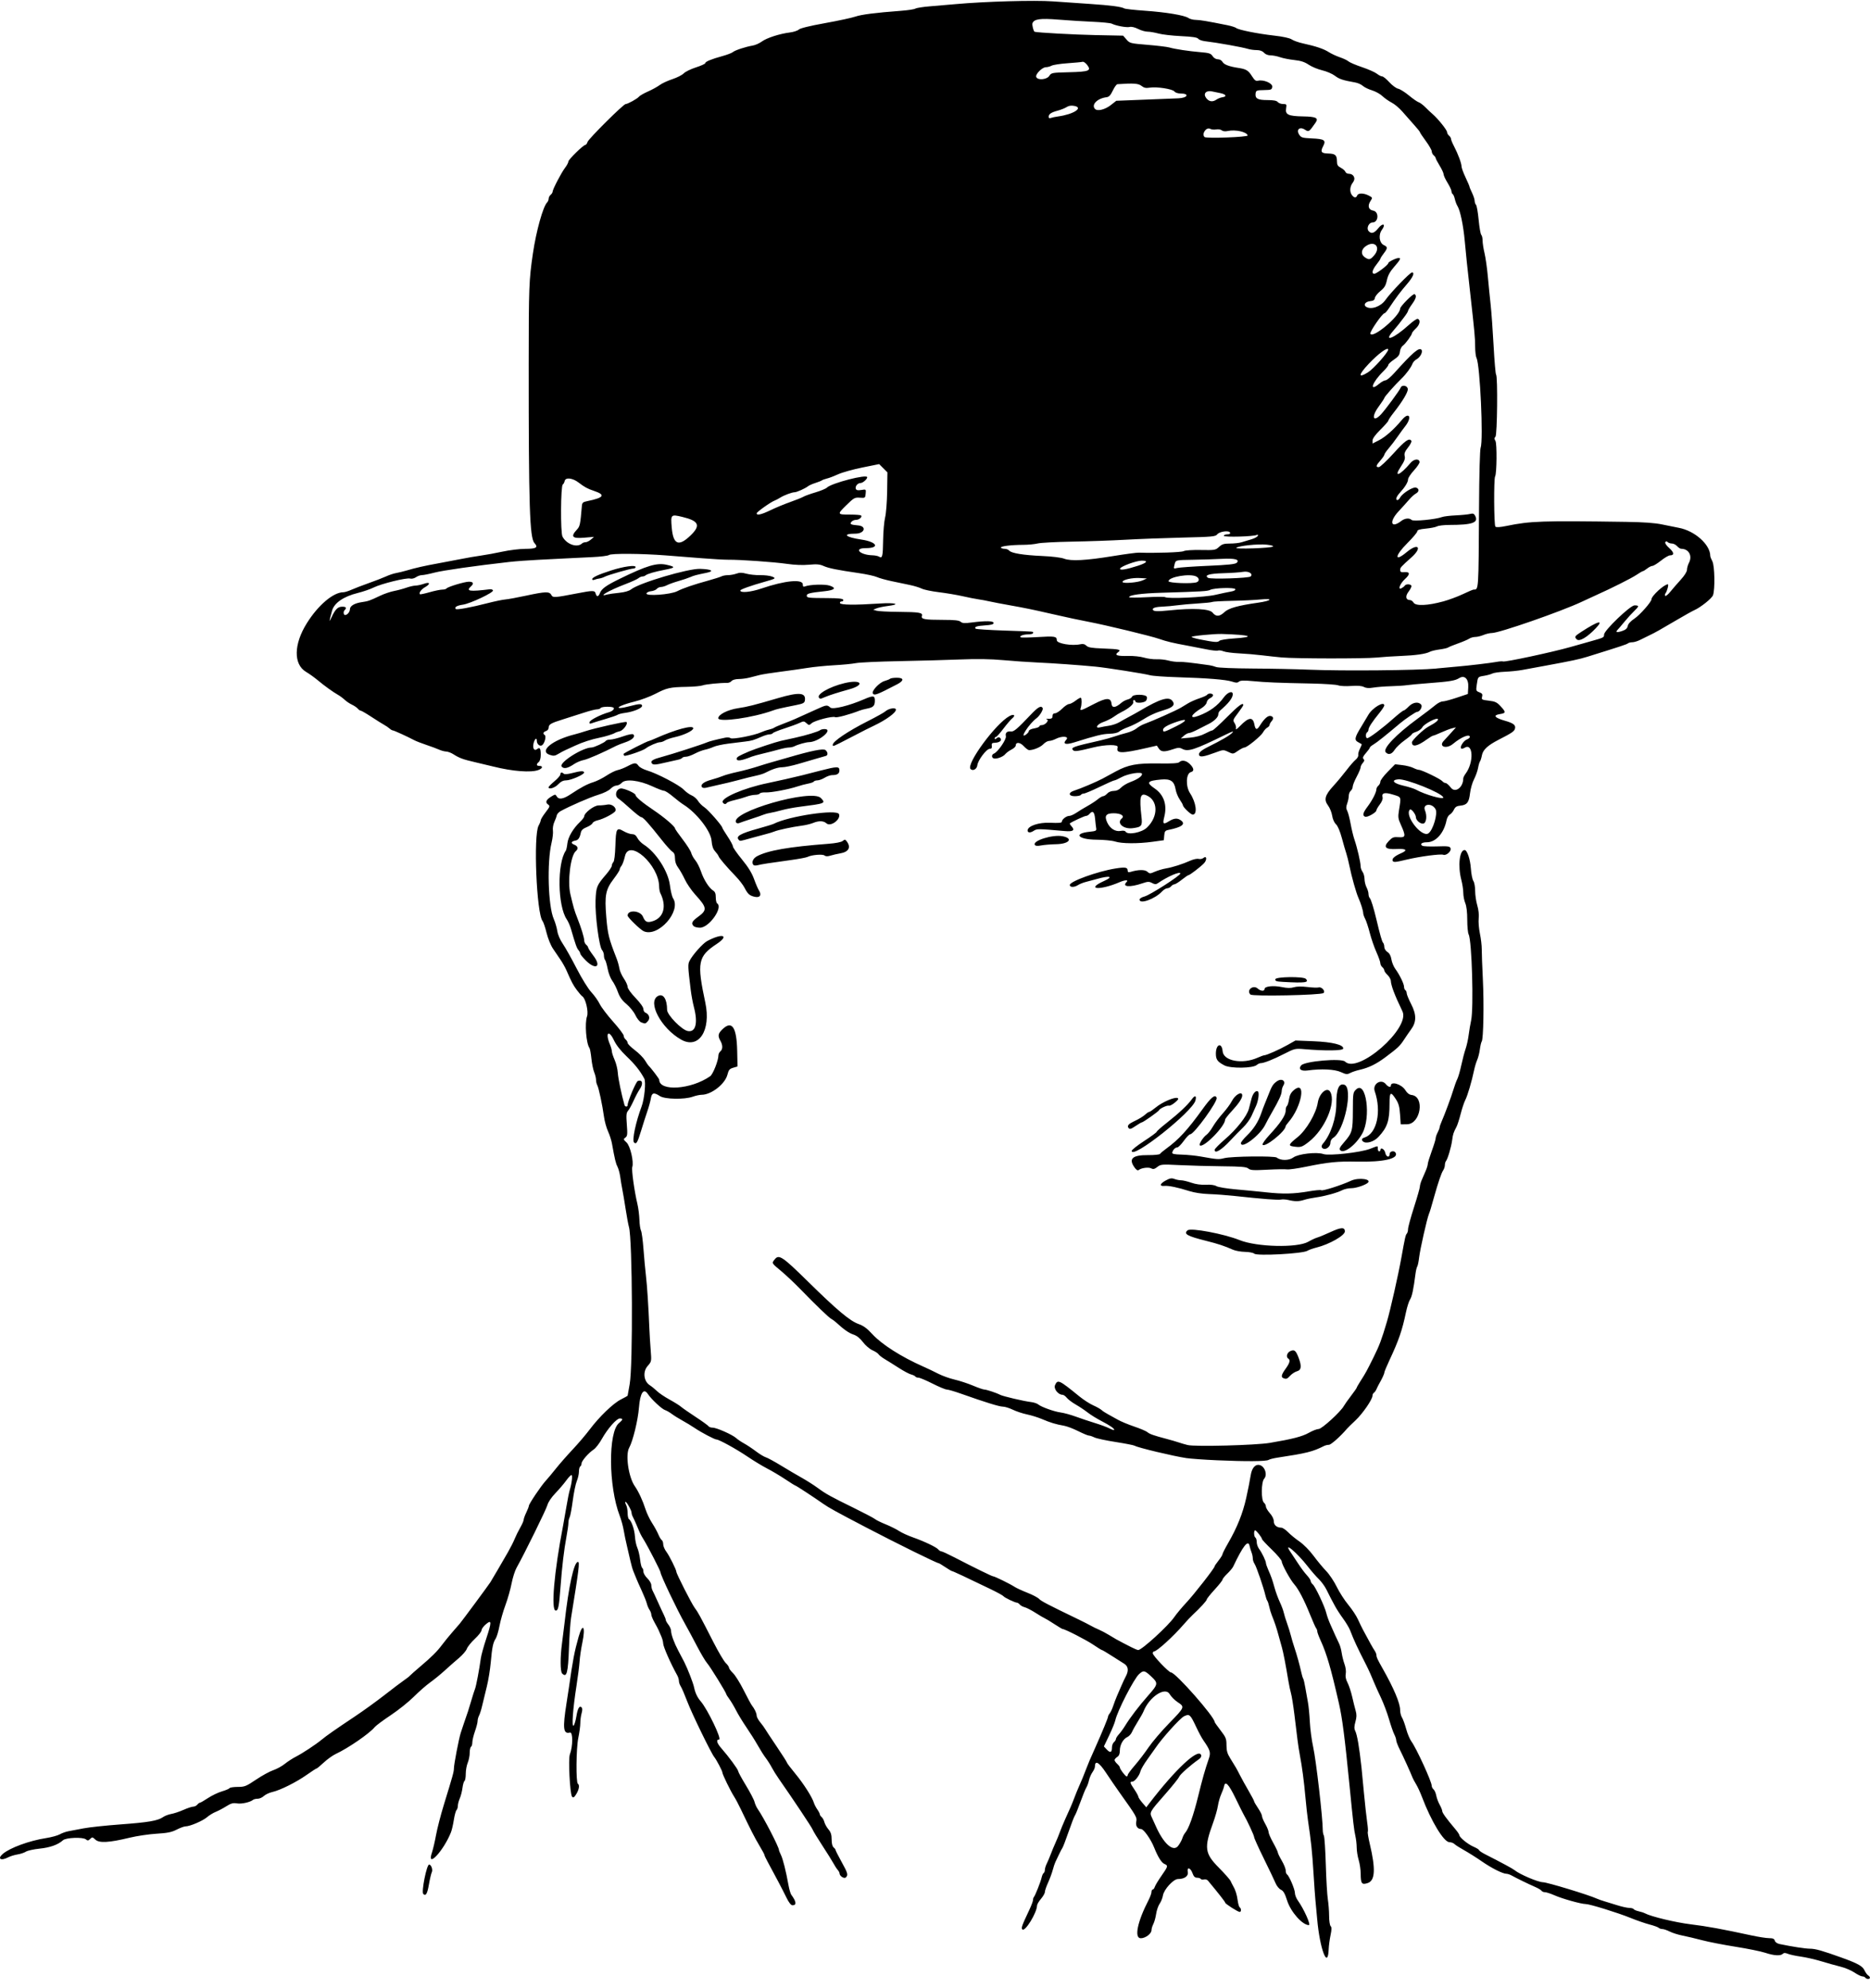 <?xml version="1.0" encoding="UTF-8" standalone="no"?>
<!-- Created with Inkscape (http://www.inkscape.org/) -->
<svg id="svg4136" xmlns:rdf="http://www.w3.org/1999/02/22-rdf-syntax-ns#" xmlns="http://www.w3.org/2000/svg" height="226.65" viewBox="0 0 213.15 226.65" width="213.15" version="1.1" xmlns:cc="http://creativecommons.org/ns#" xmlns:dc="http://purl.org/dc/elements/1.1/">
 <path id="path4148" d="m212.62 225.45c-0.051-0.083-0.207-0.151-0.346-0.153-0.14-0.001-0.543-0.199-0.898-0.439s-1.063-0.54-1.575-0.666c-0.512-0.126-1.504-0.404-2.205-0.617-0.701-0.213-1.747-0.452-2.325-0.532-0.578-0.08-1.24-0.222-1.471-0.316-0.315-0.127-0.464-0.127-0.593 0.001-0.254 0.254-1.003 0.209-2.001-0.122-0.487-0.161-2-0.469-3.361-0.684-1.361-0.215-3.083-0.551-3.825-0.746-0.743-0.196-1.755-0.436-2.25-0.533s-1.15-0.305-1.456-0.46c-0.306-0.155-0.681-0.283-0.833-0.283-0.152 0-0.34-0.064-0.418-0.142-0.078-0.078-0.547-0.248-1.042-0.376-0.495-0.129-1.474-0.467-2.175-0.753-1.455-0.591-4.646-1.579-5.102-1.579-0.509 0-2.664-0.602-3.537-0.988-0.451-0.199-0.949-0.362-1.107-0.362-0.158 0-0.332-0.073-0.387-0.162-0.055-0.089-0.38-0.284-0.721-0.432-0.765-0.332-2.143-1.003-2.646-1.288-0.206-0.117-0.485-0.214-0.618-0.215-0.441-0.004-1.688-0.63-2.832-1.421-0.619-0.428-1.526-1-2.015-1.272-0.49-0.271-0.984-0.587-1.098-0.701-0.114-0.115-0.369-0.208-0.565-0.208-0.641 0-2.086-2.378-3.14-5.168-0.188-0.499-0.486-1.143-0.661-1.432-0.175-0.289-0.357-0.626-0.405-0.75-0.218-0.565-1.053-2.405-1.439-3.171-0.235-0.465-0.426-0.958-0.426-1.095 0-0.137-0.1-0.442-0.222-0.677-0.122-0.236-0.391-1.014-0.598-1.728-0.207-0.715-0.622-1.818-0.922-2.452-0.3-0.633-0.627-1.354-0.726-1.602-0.285-0.708-0.687-1.609-0.938-2.1-1.038-2.032-1.393-2.795-1.849-3.975-0.112-0.289-0.473-0.895-0.804-1.347-0.331-0.452-0.747-1.096-0.925-1.431-0.178-0.335-0.395-0.741-0.483-0.903-0.087-0.162-0.306-0.595-0.485-0.963-0.179-0.368-0.574-0.909-0.877-1.203-0.303-0.294-0.864-0.938-1.247-1.432-1.246-1.606-2.904-2.981-1.954-1.621 0.163 0.233 0.547 0.812 0.852 1.286 0.306 0.474 0.752 1.072 0.992 1.328 0.24 0.257 0.436 0.553 0.436 0.657 0 0.105 0.106 0.279 0.236 0.387 0.291 0.242 1.378 2.546 1.547 3.279 0.068 0.295 0.275 0.874 0.461 1.287 0.186 0.412 0.442 0.986 0.569 1.275 0.128 0.289 0.32 0.7 0.429 0.914 0.108 0.214 0.239 0.686 0.291 1.05 0.052 0.364 0.198 0.947 0.325 1.296 0.133 0.366 0.192 0.827 0.139 1.089-0.061 0.306 0.005 0.639 0.203 1.019 0.162 0.311 0.401 1.035 0.532 1.611 0.131 0.575 0.31 1.296 0.399 1.601 0.121 0.416 0.113 0.728-0.032 1.245-0.143 0.51-0.15 0.776-0.029 1.02 0.227 0.457 0.459 1.804 0.718 4.155 0.023 0.206 0.146 1.489 0.274 2.85 0.128 1.361 0.298 2.909 0.378 3.439 0.08 0.53 0.112 1.017 0.072 1.082-0.04 0.065 0.06 0.677 0.222 1.361 0.683 2.877 0.614 4.196-0.235 4.476-0.677 0.223-0.793 0.069-0.799-1.058-0.002-0.454-0.104-1.156-0.227-1.561-0.123-0.405-0.225-1.046-0.227-1.425-0.002-0.379-0.072-0.986-0.156-1.35-0.15-0.651-0.238-1.408-0.662-5.714-0.539-5.471-0.828-7.708-1.208-9.375-0.916-4.014-1.39-5.645-2.082-7.158-0.213-0.466-0.388-0.94-0.388-1.052 0-0.113-0.056-0.269-0.124-0.347-0.068-0.078-0.382-0.784-0.698-1.567-0.67-1.663-1.327-2.922-1.801-3.45-0.448-0.499-1.427-2.288-1.427-2.608 0-0.14-0.506-0.744-1.125-1.343-0.619-0.599-1.125-1.139-1.125-1.2 0-0.174-0.643-0.999-0.778-0.999-0.175 0-0.151 0.715 0.028 0.825 0.083 0.051 0.15 0.282 0.15 0.514 0 0.232 0.122 0.582 0.272 0.779 0.312 0.41 0.778 1.376 0.778 1.613 0 0.088 0.111 0.415 0.246 0.727 0.393 0.908 0.467 1.117 0.732 2.068 0.138 0.495 0.41 1.238 0.604 1.65s0.396 0.953 0.449 1.2 0.219 0.787 0.369 1.2c0.15 0.412 0.35 1.054 0.443 1.425 0.093 0.371 0.273 0.979 0.4 1.35 0.266 0.78 0.628 2.086 0.792 2.862 0.063 0.295 0.159 0.609 0.214 0.698 0.055 0.089 0.164 0.556 0.242 1.038 0.078 0.482 0.208 1.214 0.29 1.627 0.082 0.412 0.181 1.425 0.222 2.25 0.041 0.825 0.21 2.107 0.376 2.85 0.334 1.493 1.102 8.145 1.099 9.523 0 0.205 0.057 0.48 0.127 0.611 0.07 0.131 0.168 1.617 0.218 3.302 0.05 1.685 0.154 3.469 0.233 3.964 0.078 0.495 0.143 1.342 0.144 1.883 0 0.54 0.079 1.06 0.173 1.155 0.13 0.13 0.127 0.388-0.011 1.042-0.101 0.479-0.195 1.191-0.21 1.583-0.089 2.407-1.01 0.008-1.311-3.413-0.087-0.99-0.181-2.002-0.209-2.25-0.028-0.247-0.125-1.631-0.215-3.075-0.151-2.423-0.267-3.519-0.624-5.925-0.073-0.495-0.204-1.676-0.289-2.625-0.168-1.863-0.383-3.492-0.633-4.8-0.087-0.454-0.212-1.264-0.277-1.8-0.066-0.536-0.223-1.819-0.349-2.85-0.126-1.031-0.299-2.112-0.383-2.402-0.085-0.29-0.22-0.931-0.302-1.425-0.301-1.827-0.588-3.312-0.739-3.823-0.086-0.289-0.254-0.896-0.375-1.35-0.227-0.855-0.461-1.552-0.778-2.325-0.101-0.247-0.233-0.686-0.293-0.975-0.059-0.289-0.159-0.593-0.22-0.675s-0.158-0.352-0.213-0.6c-0.197-0.878-1.03-3.304-1.233-3.596-0.114-0.163-0.207-0.446-0.207-0.63 0-0.184-0.063-0.49-0.14-0.679-0.077-0.19-0.181-0.535-0.231-0.768-0.156-0.728-0.751 0.031-1.859 2.373-0.078 0.165-0.385 0.533-0.681 0.817s-0.54 0.588-0.54 0.675c-0 0.087-0.403 0.597-0.895 1.133-0.492 0.536-0.897 1.042-0.899 1.125-0.005 0.148-0.76 0.976-1.597 1.749-0.238 0.219-0.702 0.713-1.032 1.097-1.165 1.354-3.059 3.079-3.381 3.079-0.08 0-0.144 0.096-0.144 0.214 0 0.267 1.828 2.186 2.082 2.186 0.51 0 4.968 5.062 4.968 5.642 0 0.044 0.304 0.475 0.675 0.958 0.609 0.791 0.675 0.957 0.675 1.688 0 0.625 0.095 0.963 0.414 1.474 0.648 1.038 0.752 1.219 1.116 1.938 0.188 0.371 0.629 1.17 0.981 1.775 0.352 0.605 0.64 1.152 0.64 1.215 0 0.063 0.201 0.412 0.447 0.775 0.246 0.363 0.449 0.771 0.45 0.907 0.001 0.136 0.171 0.541 0.376 0.9 0.205 0.359 0.374 0.777 0.375 0.928 0.001 0.152 0.238 0.698 0.527 1.214 0.289 0.516 0.525 1.014 0.525 1.105s0.203 0.51 0.45 0.93 0.45 0.925 0.45 1.123c0 0.198 0.067 0.401 0.15 0.452 0.242 0.149 0.9 1.7 0.9 2.119 0 0.212 0.152 0.598 0.338 0.858 0.687 0.962 1.509 2.799 1.253 2.799-0.734 0-2.069-1.506-2.477-2.794-0.257-0.811-0.428-1.11-0.709-1.238-0.203-0.093-0.474-0.421-0.602-0.731-0.128-0.309-0.732-1.575-1.342-2.812-0.611-1.238-1.11-2.344-1.11-2.459 0-0.182-0.809-1.925-1.191-2.566-0.074-0.124-0.494-0.968-0.934-1.875-0.78-1.608-1.177-2.021-1.302-1.35-0.03 0.165-0.177 0.57-0.325 0.9-0.148 0.33-0.319 0.93-0.379 1.333-0.06 0.403-0.309 1.281-0.554 1.95-1.036 2.834-0.953 3.466 0.671 5.105 0.66 0.666 1.26 1.347 1.332 1.512s0.192 0.401 0.265 0.525c0.282 0.478 0.451 1.002 0.541 1.684 0.052 0.39 0.158 0.748 0.235 0.796 0.183 0.113 0.184 0.52 0.001 0.52-0.208 0-1.66-0.926-1.66-1.059 0-0.093-0.739-1.037-1.969-2.517-0.092-0.11-0.293-0.167-0.449-0.127-0.155 0.041-0.32 0.013-0.366-0.062-0.046-0.075-0.235-0.136-0.42-0.136-0.248 0-0.386-0.138-0.526-0.525-0.232-0.641-0.652-0.73-0.533-0.113 0.088 0.456-0.383 0.787-1.119 0.787-0.52 0-1.602 1.185-1.714 1.876-0.047 0.29-0.216 0.712-0.375 0.938-0.159 0.226-0.338 0.748-0.399 1.159-0.06 0.411-0.204 0.931-0.32 1.155-0.116 0.224-0.21 0.54-0.21 0.704 0 0.399-0.69 0.918-1.22 0.918-0.772 0-0.391-1.876 0.879-4.335 0.188-0.363 0.341-0.785 0.341-0.938 0-0.153 0.063-0.278 0.14-0.278 0.077 0 0.185-0.141 0.239-0.313 0.055-0.172 0.397-0.739 0.76-1.258 0.761-1.089 0.777-1.156 0.324-1.355-0.327-0.144-0.734-0.799-1.164-1.873-0.379-0.948-1.194-2.1-1.486-2.1-0.417 0-0.654-0.377-0.546-0.868 0.099-0.451 0.006-0.612-1.881-3.257-0.412-0.578-1.121-1.612-1.576-2.299-0.811-1.224-1.261-1.462-1.261-0.668 0 0.122-0.127 0.4-0.281 0.619-0.155 0.219-0.332 0.633-0.395 0.921-0.062 0.288-0.198 0.659-0.302 0.825-0.104 0.166-0.407 0.91-0.675 1.652s-0.548 1.429-0.624 1.525c-0.076 0.096-0.397 0.923-0.712 1.837-0.315 0.914-0.633 1.746-0.706 1.85-0.073 0.104-0.258 0.459-0.411 0.788s-0.333 0.709-0.4 0.843c-0.067 0.133-0.201 0.538-0.298 0.9-0.097 0.362-0.338 1.014-0.536 1.449-0.198 0.436-0.361 0.911-0.361 1.056 0 0.145-0.2 0.497-0.444 0.783-0.244 0.286-0.447 0.631-0.45 0.768-0.02 0.83-1.367 3.025-1.671 2.721-0.157-0.157-0.064-0.419 0.788-2.223 0.235-0.496 0.426-1.008 0.426-1.137 0-0.129 0.043-0.278 0.097-0.332 0.143-0.143 0.777-1.74 0.884-2.228 0.051-0.232 0.155-0.461 0.231-0.508 0.076-0.047 0.138-0.211 0.138-0.365 0-0.153 0.096-0.47 0.213-0.704 0.117-0.234 0.327-0.728 0.466-1.1 0.139-0.371 0.38-0.95 0.534-1.286s0.376-0.876 0.491-1.2c0.116-0.324 0.392-0.994 0.614-1.489 0.222-0.495 0.494-1.103 0.605-1.35s0.315-0.754 0.454-1.125 0.358-0.911 0.488-1.2c0.305-0.679 0.546-1.264 0.865-2.1 0.263-0.69 0.355-0.904 1.056-2.475 0.763-1.709 1.414-3.289 1.414-3.433 0-0.079 0.087-0.25 0.194-0.381 0.107-0.13 0.283-0.507 0.392-0.837s0.301-0.836 0.426-1.125 0.359-0.829 0.519-1.2 0.388-0.854 0.505-1.073c0.34-0.635 0.27-1.135-0.199-1.421-0.227-0.138-0.867-0.545-1.423-0.903-0.556-0.359-1.054-0.653-1.107-0.653s-0.504-0.279-1.004-0.619c-0.776-0.529-3.223-1.781-3.483-1.781-0.047 0-0.47-0.253-0.941-0.561s-0.962-0.606-1.093-0.661c-0.131-0.055-0.611-0.339-1.068-0.631-0.457-0.292-1.005-0.575-1.219-0.629-0.213-0.054-0.467-0.192-0.563-0.308-0.096-0.116-0.237-0.21-0.314-0.21-0.223 0-1.447-0.585-1.54-0.737-0.047-0.076-0.709-0.44-1.472-0.809-2.652-1.284-4.302-2.055-4.397-2.055-0.053 0-0.396-0.203-0.763-0.45-0.367-0.247-0.706-0.45-0.754-0.45-0.206 0-4.751-2.239-8.148-4.014-3.555-1.857-4.365-2.303-5.002-2.751-1.071-0.753-3.104-2.084-3.185-2.084-0.042 0-0.563-0.325-1.157-0.722-0.594-0.397-1.52-0.947-2.056-1.222-0.536-0.275-1.549-0.889-2.25-1.364-1.25-0.847-3.228-1.938-3.525-1.943-0.223-0.004-1.704-0.783-2.475-1.303-0.371-0.25-1.012-0.639-1.425-0.865-0.412-0.226-0.953-0.563-1.2-0.749-0.247-0.186-0.594-0.384-0.771-0.44-0.361-0.114-1.564-1.238-1.941-1.814-0.496-0.757-0.896-0.153-1.03 1.553-0.111 1.422-0.695 3.812-1.111 4.554-0.451 0.802-0.075 3.364 0.643 4.39 0.423 0.604 0.894 1.622 1.217 2.625 0.146 0.454 0.484 1.163 0.752 1.575 0.268 0.412 0.588 0.995 0.711 1.294 0.123 0.299 0.298 0.59 0.389 0.646 0.091 0.056 0.165 0.271 0.165 0.478 0 0.207 0.163 0.591 0.362 0.854 0.333 0.44 1.138 2.054 1.138 2.282 0 0.22 1.734 3.631 2.084 4.099 0.399 0.535 0.56 0.829 2.158 3.957 0.559 1.094 1.183 2.149 1.387 2.343 0.204 0.194 0.371 0.435 0.371 0.534 0 0.1 0.206 0.379 0.458 0.62 0.252 0.242 0.798 1.115 1.213 1.941 0.415 0.826 0.833 1.603 0.929 1.726 0.327 0.42 0.55 0.895 0.55 1.169 0 0.15 0.181 0.491 0.402 0.758 0.221 0.267 0.474 0.612 0.562 0.768 0.089 0.156 0.684 1.058 1.323 2.004 0.639 0.946 1.163 1.768 1.163 1.827s0.426 0.623 0.947 1.253c0.954 1.155 1.925 2.677 2.131 3.339 0.061 0.197 0.237 0.537 0.391 0.756 0.154 0.219 0.28 0.464 0.28 0.544 0 0.08 0.095 0.225 0.21 0.321 0.116 0.096 0.255 0.353 0.31 0.571s0.264 0.592 0.465 0.83c0.276 0.328 0.365 0.61 0.365 1.154 0 0.457 0.082 0.788 0.225 0.907 0.124 0.103 0.225 0.238 0.225 0.3 0 0.062 0.304 0.663 0.675 1.334 0.72 1.301 0.776 1.505 0.497 1.784-0.19 0.19-0.722-0.154-0.722-0.467 0-0.084-0.094-0.259-0.209-0.389-0.115-0.13-0.337-0.473-0.494-0.762-0.157-0.289-0.726-1.2-1.266-2.025-0.54-0.825-1.031-1.635-1.091-1.799-0.095-0.26-2.232-3.47-3.853-5.79-0.296-0.423-0.664-1.014-0.82-1.315s-0.461-0.782-0.68-1.071c-0.219-0.289-0.625-0.93-0.902-1.425s-0.853-1.411-1.28-2.035c-0.427-0.625-0.962-1.502-1.191-1.95-0.228-0.448-0.573-1.029-0.766-1.292-0.193-0.263-0.351-0.513-0.351-0.556 0-0.167-1.864-3.188-2.186-3.542-0.187-0.206-0.709-1.084-1.16-1.95-0.451-0.866-1.067-2.014-1.37-2.55-0.922-1.635-2.785-5.549-2.785-5.852 0-0.167-1.394-2.881-1.926-3.748-0.34-0.555-0.357-0.589-0.802-1.65-0.156-0.371-0.348-0.792-0.428-0.935-0.08-0.143-0.145-0.359-0.145-0.479 0-0.265-0.609-1.326-0.706-1.23-0.038 0.038 0.004 0.205 0.094 0.372 0.089 0.167 0.162 0.573 0.162 0.904 0 0.331 0.069 0.643 0.152 0.695 0.283 0.175 0.634 1.194 0.683 1.984 0.027 0.432 0.148 1.005 0.269 1.275 0.122 0.27 0.265 0.877 0.319 1.35 0.054 0.473 0.161 0.899 0.237 0.946 0.077 0.047 0.14 0.238 0.14 0.424 0 0.186 0.203 0.532 0.45 0.769 0.248 0.237 0.45 0.588 0.45 0.78 0 0.192 0.064 0.466 0.141 0.609 0.078 0.143 0.353 0.733 0.611 1.31 0.258 0.578 0.566 1.241 0.684 1.475 0.118 0.234 0.214 0.493 0.214 0.576 0 0.083 0.135 0.323 0.3 0.533 0.165 0.21 0.301 0.524 0.302 0.699 0.003 0.429 0.342 1.359 0.825 2.267 0.22 0.412 0.521 0.986 0.669 1.275 0.39 0.761 1.026 2.402 1.134 2.925 0.128 0.624 0.373 1.134 0.754 1.575 0.778 0.899 2.436 4.35 2.09 4.35-0.368 0-0.258 0.412 0.272 1.012 0.814 0.922 1.903 2.402 1.903 2.588 0 0.095 0.397 0.826 0.882 1.624 0.485 0.798 0.928 1.649 0.985 1.892 0.057 0.242 0.226 0.614 0.375 0.825 0.641 0.904 2.408 4.316 2.408 4.65 0 0.062 0.099 0.312 0.221 0.556 0.229 0.46 0.584 1.873 0.861 3.428 0.088 0.495 0.235 1.001 0.327 1.125 0.582 0.787 0.624 1.205 0.12 1.195-0.158-0.003-0.411-0.33-0.669-0.863-0.384-0.794-1.405-2.737-2.182-4.155-0.18-0.329-0.328-0.648-0.328-0.71 0-0.062-0.254-0.535-0.565-1.052-0.533-0.887-1.054-1.906-2.13-4.165-0.255-0.536-0.595-1.177-0.756-1.425-0.41-0.633-1.349-2.562-1.349-2.769 0-0.174-0.662-1.434-0.921-1.753-0.353-0.434-2.543-4.933-3.056-6.278-0.315-0.825-0.662-1.633-0.772-1.796-0.11-0.163-0.201-0.433-0.203-0.6-0.001-0.167-0.086-0.454-0.188-0.636-0.763-1.367-1.61-3.294-1.61-3.662 0-0.171-0.094-0.524-0.209-0.783-0.115-0.26-0.251-0.574-0.302-0.698s-0.261-0.522-0.466-0.886-0.373-0.77-0.373-0.904c0-0.134-0.091-0.376-0.203-0.539-0.111-0.163-0.25-0.49-0.308-0.727-0.058-0.237-0.313-0.878-0.566-1.425-0.254-0.547-0.527-1.163-0.608-1.369-0.081-0.206-0.232-0.578-0.337-0.825s-0.263-0.787-0.351-1.2-0.268-1.189-0.399-1.725c-0.131-0.536-0.299-1.346-0.374-1.8-0.075-0.454-0.278-1.196-0.453-1.65-1.286-3.345-1.332-9.562-0.077-10.581 0.45-0.366 0.477-0.519 0.089-0.519-0.372 0-1.397 1.17-2.055 2.346-0.285 0.509-0.697 1.043-0.915 1.186-0.588 0.386-1.391 1.306-1.392 1.596-0 0.14-0.068 0.295-0.151 0.346-0.083 0.051-0.15 0.317-0.15 0.591s-0.11 0.759-0.244 1.079c-0.134 0.319-0.34 1.318-0.458 2.219-0.118 0.901-0.278 1.757-0.356 1.903s-0.142 0.437-0.142 0.647c0 0.21-0.097 0.906-0.217 1.547-0.285 1.535-0.51 3.431-0.684 5.775-0.165 2.222-0.255 2.666-0.541 2.666-0.566 0-0.186-4.409 0.835-9.675 0.08-0.412 0.252-1.391 0.382-2.175 0.13-0.784 0.299-1.627 0.375-1.875 0.241-0.782 0.347-1.725 0.195-1.725-0.079 0-0.351 0.287-0.603 0.637-0.253 0.351-0.802 0.994-1.221 1.429-0.456 0.474-0.822 1.017-0.913 1.355-0.136 0.503-2.649 5.613-3.518 7.154-0.187 0.331-0.443 1.141-0.57 1.8-0.127 0.659-0.441 1.763-0.698 2.453-0.257 0.69-0.561 1.752-0.676 2.361-0.115 0.609-0.308 1.259-0.429 1.446-0.307 0.475-0.412 0.977-0.567 2.72-0.074 0.836-0.28 2.093-0.458 2.794-0.178 0.701-0.409 1.651-0.513 2.111-0.104 0.46-0.266 0.978-0.359 1.153-0.093 0.174-0.17 0.458-0.17 0.631 0 0.172-0.135 0.698-0.3 1.167-0.165 0.469-0.3 1.038-0.3 1.262 0 0.225-0.068 0.451-0.15 0.502-0.083 0.051-0.15 0.361-0.15 0.689s-0.101 0.838-0.225 1.135c-0.124 0.296-0.225 0.864-0.225 1.261 0 0.398-0.064 0.762-0.141 0.81-0.078 0.048-0.183 0.406-0.233 0.796-0.05 0.39-0.189 0.931-0.309 1.202s-0.217 0.646-0.217 0.833c0 0.187-0.069 0.409-0.154 0.494-0.085 0.085-0.221 0.588-0.304 1.117-0.082 0.53-0.23 1.166-0.328 1.413-0.848 2.134-2.816 4.226-2.165 2.302 0.121-0.358 0.331-1.259 0.467-2.002 0.136-0.743 0.537-2.295 0.892-3.45 1.033-3.362 1.142-3.756 1.143-4.138 0.001-0.452 0.553-3.33 0.774-4.037 0.091-0.289 0.247-0.761 0.349-1.05 0.453-1.292 0.565-1.637 0.853-2.625 0.168-0.578 0.363-1.185 0.431-1.35 0.124-0.297 0.498-2.271 0.659-3.477 0.046-0.345 0.323-1.35 0.615-2.234 0.643-1.944 0.636-2.221-0.045-1.648-0.268 0.226-0.487 0.53-0.487 0.677 0 0.146-0.344 0.588-0.765 0.981-0.421 0.393-0.83 0.902-0.91 1.131-0.08 0.229-0.494 0.709-0.92 1.068-0.426 0.359-1.148 0.994-1.603 1.412-0.455 0.418-1.199 1.025-1.653 1.35-0.454 0.325-1.298 1.064-1.875 1.642-0.578 0.578-1.759 1.523-2.625 2.099-0.866 0.576-1.689 1.189-1.829 1.361-0.582 0.719-3.01 2.392-4.435 3.056-0.351 0.164-0.966 0.604-1.366 0.977-0.4 0.374-0.77 0.68-0.823 0.68s-0.552 0.323-1.109 0.717c-1.187 0.841-3.032 1.763-3.932 1.965-0.349 0.078-0.784 0.283-0.967 0.455-0.183 0.172-0.501 0.313-0.706 0.313s-0.437 0.054-0.515 0.119c-0.332 0.278-1.316 0.499-1.837 0.412-0.451-0.076-0.683-0.013-1.231 0.332-0.371 0.234-0.911 0.519-1.2 0.633s-0.739 0.391-1 0.615c-0.489 0.419-1.944 1.038-2.442 1.038-0.154 0-0.607 0.167-1.007 0.371-0.578 0.295-1.049 0.39-2.301 0.466-0.866 0.052-2.246 0.258-3.067 0.456-2.336 0.565-3.46 0.628-3.894 0.221-0.327-0.307-0.369-0.313-0.6-0.082-0.207 0.207-0.287 0.216-0.486 0.051-0.339-0.281-2.272-0.208-2.611 0.099-0.561 0.508-1.463 0.832-2.653 0.954-0.679 0.07-1.388 0.226-1.575 0.347-0.187 0.121-0.618 0.264-0.958 0.318s-0.812 0.199-1.05 0.323c-0.855 0.446-1.281 0.178-0.62-0.389 0.804-0.69 3.04-1.509 4.907-1.796 0.622-0.096 1.335-0.29 1.584-0.431 0.249-0.141 0.688-0.299 0.975-0.352 0.287-0.052 1.062-0.2 1.722-0.327 0.66-0.127 2.55-0.33 4.2-0.451 3.207-0.235 4.278-0.419 4.875-0.836 0.206-0.144 0.626-0.305 0.932-0.357 0.306-0.052 0.933-0.261 1.392-0.464 0.459-0.203 0.96-0.369 1.112-0.369 0.153 0 0.361-0.101 0.464-0.225s0.24-0.225 0.305-0.225c0.065 0 0.479-0.238 0.919-0.53 0.44-0.291 1.154-0.633 1.585-0.76 0.432-0.127 0.824-0.293 0.871-0.37 0.048-0.077 0.469-0.14 0.936-0.14 0.782 0 0.948-0.066 2.09-0.834 0.682-0.458 1.561-0.941 1.954-1.071 0.393-0.131 0.984-0.455 1.314-0.72 0.33-0.265 0.898-0.634 1.262-0.819 0.757-0.386 2.269-1.383 2.952-1.948 0.565-0.467 1.544-1.151 3.811-2.663 0.949-0.633 2.467-1.731 3.375-2.441 0.907-0.71 1.886-1.45 2.175-1.646 0.289-0.195 0.593-0.432 0.675-0.526 0.083-0.094 0.589-0.542 1.125-0.997 1.374-1.163 1.975-1.76 2.555-2.536 0.277-0.371 0.799-1.012 1.16-1.425 0.36-0.412 0.741-0.851 0.846-0.975 0.295-0.348 3.291-4.4 3.498-4.731 0.222-0.355 1.304-2.206 2.014-3.444 0.284-0.495 0.625-1.17 0.757-1.5s0.415-0.904 0.629-1.275 0.391-0.776 0.395-0.9c0.004-0.124 0.137-0.495 0.297-0.825 0.159-0.33 0.292-0.674 0.295-0.765 0.007-0.221 1.382-2.268 1.91-2.842 0.231-0.251 0.758-0.882 1.17-1.401 0.412-0.519 1.271-1.499 1.908-2.176 0.637-0.678 1.509-1.701 1.939-2.274 1.1-1.465 2.68-2.986 3.571-3.438 0.417-0.211 0.757-0.4 0.758-0.419 0-0.019 0.105-0.609 0.234-1.31 0.385-2.102 0.319-16.569-0.081-17.925-0.073-0.247-0.242-1.159-0.375-2.025-0.133-0.866-0.304-1.879-0.379-2.25-0.075-0.371-0.182-1.012-0.237-1.425-0.055-0.412-0.198-0.942-0.317-1.177-0.2-0.394-0.304-0.828-0.631-2.648-0.067-0.371-0.268-0.994-0.448-1.384-0.179-0.39-0.385-1.132-0.456-1.65-0.187-1.359-0.6-3.299-0.767-3.602-0.079-0.143-0.143-0.422-0.143-0.619 0-0.197-0.095-0.586-0.21-0.865s-0.259-0.978-0.318-1.556c-0.059-0.578-0.157-1.117-0.218-1.2-0.378-0.519-0.558-2.842-0.279-3.613 0.19-0.525-0.164-2.044-0.531-2.275-0.098-0.062-0.378-0.382-0.623-0.712-0.427-0.574-0.606-0.913-1.189-2.25-0.144-0.33-0.446-0.87-0.671-1.2-0.225-0.33-0.615-0.904-0.866-1.275-0.256-0.379-0.577-1.168-0.731-1.8-0.151-0.619-0.357-1.226-0.457-1.35-0.685-0.845-1.059-9.776-0.455-10.875 0.136-0.247 0.248-0.529 0.248-0.626 0-0.097 0.246-0.497 0.545-0.888 0.517-0.677 0.53-0.722 0.266-0.916-0.334-0.244-0.193-0.54 0.437-0.918 0.397-0.238 0.43-0.237 0.57 0.01 0.222 0.393 0.74 0.319 1.559-0.225 1.219-0.809 1.915-1.179 2.624-1.397 0.371-0.114 1.042-0.449 1.49-0.745 0.448-0.296 1.022-0.579 1.275-0.629 0.253-0.05 0.757-0.249 1.12-0.441 0.807-0.427 0.989-0.434 1.259-0.048 0.116 0.166 0.55 0.402 0.964 0.525 1.157 0.344 3.676 1.661 4.173 2.182 0.244 0.256 0.656 0.555 0.915 0.664s0.586 0.39 0.727 0.625c0.141 0.235 0.467 0.562 0.723 0.727 0.428 0.275 2.045 2.123 2.051 2.345 0.002 0.052 0.273 0.5 0.603 0.994 0.33 0.494 0.6 1 0.6 1.124 0 0.124 0.463 0.79 1.029 1.481 0.714 0.871 1.136 1.554 1.378 2.231 0.192 0.536 0.445 1.126 0.563 1.311 0.327 0.515 0.126 0.845-0.445 0.731-0.604-0.121-0.828-0.314-1.191-1.025-0.162-0.318-0.613-0.907-1.002-1.309-1.011-1.046-1.898-2.085-1.963-2.299-0.031-0.101-0.209-0.353-0.396-0.559-0.241-0.267-0.358-0.617-0.404-1.212-0.085-1.097-1.707-3.183-3.194-4.108-0.247-0.154-0.795-0.572-1.216-0.93-0.421-0.358-0.872-0.65-1.002-0.65-0.129 0-0.736-0.231-1.347-0.514-1.492-0.689-3.048-0.869-3.471-0.402-0.157 0.174-0.432 0.316-0.611 0.316s-0.48 0.165-0.669 0.366c-0.2 0.212-0.792 0.502-1.414 0.691-0.948 0.288-3.255 1.29-4.295 1.866-0.206 0.114-0.399 0.33-0.427 0.48s-0.155 0.492-0.28 0.76-0.196 0.699-0.158 0.958-0.03 0.883-0.151 1.388c-0.544 2.264-0.4 7.247 0.253 8.721 0.162 0.366 0.341 0.976 0.398 1.356 0.062 0.413 0.316 1.002 0.632 1.465 0.291 0.426 0.997 1.685 1.569 2.798 0.594 1.156 1.311 2.314 1.671 2.7 0.347 0.372 0.779 0.98 0.96 1.351 0.181 0.371 0.87 1.28 1.531 2.019 0.661 0.739 1.202 1.457 1.202 1.594 0 0.137 0.101 0.334 0.225 0.437 0.124 0.103 0.225 0.278 0.225 0.389 0 0.111 0.37 0.481 0.823 0.823 0.453 0.342 0.972 0.867 1.155 1.167 0.182 0.3 0.371 0.58 0.42 0.621 0.238 0.203 1.203 1.472 1.203 1.582 0 1.372 3.647 1.123 5.811-0.397 0.321-0.225 0.939-1.797 0.939-2.386 0-0.144 0.101-0.346 0.225-0.449 0.28-0.233 0.28-0.71 0-1.2-0.325-0.568-0.271-0.841 0.263-1.345 1.062-1.003 1.593-0.198 1.65 2.505l0.038 1.765-0.494 0.145c-0.415 0.122-0.519 0.247-0.654 0.784-0.269 1.067-1.833 2.292-2.935 2.298-0.23 0.001-0.687 0.1-1.017 0.218-0.949 0.342-3.191 0.3-3.75-0.071-0.682-0.451-0.922-0.389-1.027 0.265-0.05 0.311-0.23 0.969-0.4 1.462-0.171 0.493-0.484 1.471-0.696 2.172-0.431 1.421-0.565 1.646-0.826 1.385-0.239-0.239 0.201-2.326 0.862-4.085 0.328-0.873 0.515-2.813 0.309-3.195-0.486-0.898-1.06-1.619-2.013-2.527-0.684-0.652-1.184-1.289-1.444-1.837-0.6-1.267-1.014-0.858-0.464 0.458 0.124 0.296 0.225 0.657 0.225 0.801 0 0.144 0.143 0.586 0.318 0.981s0.338 1.062 0.362 1.482c0.035 0.608 0.424 2.483 0.757 3.65 0.068 0.24 0.363 0.246 0.363 0.008 0-0.408 0.949-2.657 1.155-2.736 0.535-0.205 0.654 0.319 0.215 0.943-0.154 0.219-0.464 0.803-0.688 1.298-0.224 0.495-0.513 1.018-0.642 1.161-0.192 0.214-0.216 0.495-0.134 1.557 0.087 1.133 0.067 1.319-0.164 1.488-0.246 0.18-0.237 0.217 0.13 0.557 0.426 0.395 0.848 2.198 0.656 2.803-0.101 0.317 0.24 2.769 0.584 4.209 0.108 0.454 0.211 1.26 0.229 1.792 0.017 0.532 0.098 1.092 0.18 1.244 0.081 0.152 0.209 1.101 0.284 2.107s0.201 2.371 0.279 3.031c0.134 1.122 0.287 3.475 0.393 6.066 0.025 0.614 0.092 1.701 0.149 2.416 0.102 1.295 0.101 1.303-0.35 1.816-0.572 0.651-0.447 1.748 0.25 2.193 0.22 0.14 0.589 0.441 0.821 0.668 0.232 0.227 0.873 0.661 1.425 0.963 0.552 0.303 1.138 0.67 1.303 0.815 0.165 0.145 0.916 0.668 1.67 1.162 0.753 0.494 1.415 0.971 1.471 1.062 0.056 0.09 0.268 0.164 0.471 0.164 0.45 0 2.266 0.806 2.685 1.192 0.167 0.154 0.573 0.427 0.903 0.609 0.33 0.181 0.938 0.585 1.35 0.897 0.412 0.312 0.919 0.619 1.125 0.681 0.206 0.062 0.983 0.485 1.725 0.938 0.743 0.454 1.809 1.082 2.37 1.396 0.561 0.315 1.368 0.827 1.793 1.139 0.966 0.709 1.454 0.98 4.162 2.309 1.196 0.587 2.276 1.156 2.4 1.264 0.124 0.108 0.663 0.373 1.199 0.59 0.536 0.217 1.223 0.558 1.528 0.76 0.304 0.201 1.013 0.528 1.576 0.726 1.308 0.461 2.685 1.118 2.91 1.388 0.096 0.116 0.251 0.212 0.344 0.213 0.093 0.001 0.743 0.299 1.444 0.662 2.39 1.236 4.329 2.185 4.465 2.185 0.171 0 1.931 0.864 2.435 1.195 0.206 0.136 0.863 0.439 1.46 0.674 0.597 0.235 1.196 0.55 1.333 0.701 0.225 0.248 0.991 0.648 4.408 2.298 0.619 0.299 1.294 0.642 1.5 0.762 0.206 0.12 0.611 0.318 0.9 0.439 0.289 0.122 0.795 0.389 1.125 0.593 0.607 0.377 1.103 0.657 1.65 0.935 0.165 0.084 0.583 0.298 0.93 0.478 0.346 0.179 0.702 0.326 0.79 0.326 0.407 0 3.418-2.751 4.105-3.75 0.255-0.371 0.874-1.114 1.375-1.65 0.899-0.962 3.225-3.943 3.225-4.134 0-0.054 0.203-0.354 0.45-0.666 0.247-0.312 0.45-0.637 0.45-0.722 0-0.084 0.287-0.65 0.637-1.256 1.03-1.782 1.667-3.369 2.066-5.147 0.195-0.87 0.423-2.021 0.519-2.625 0.137-0.855 0.564-1.298 1.078-1.118 0.565 0.198 0.834 1.115 0.45 1.539-0.341 0.376-0.36 2.451-0.026 2.728 0.124 0.103 0.225 0.301 0.225 0.441s0.203 0.481 0.45 0.759c0.272 0.304 0.45 0.67 0.45 0.922 0 0.433 0.343 0.727 0.853 0.73 0.15 0.001 0.496 0.232 0.77 0.513 0.274 0.282 0.862 0.763 1.308 1.07 0.464 0.319 1.149 1.015 1.6 1.624 0.434 0.586 1.083 1.369 1.443 1.74 0.36 0.371 0.901 1.181 1.203 1.8 0.302 0.619 0.893 1.538 1.313 2.043 0.42 0.505 0.913 1.247 1.095 1.65 0.182 0.403 0.439 0.935 0.571 1.182 0.783 1.464 1.157 2.134 1.339 2.396 0.113 0.163 0.206 0.399 0.206 0.525 0.001 0.226 0.118 0.479 0.7 1.504 1.278 2.254 1.999 3.962 1.999 4.736 0 0.289 0.095 0.674 0.211 0.857 0.116 0.183 0.331 0.771 0.477 1.307 0.146 0.536 0.415 1.177 0.598 1.425 0.561 0.758 2.312 4.576 2.313 5.044 0 0.134 0.095 0.322 0.21 0.418 0.115 0.096 0.254 0.413 0.309 0.705 0.055 0.292 0.231 0.764 0.391 1.049 0.16 0.285 0.291 0.611 0.291 0.724 0 0.197 0.484 0.863 1.49 2.053 0.253 0.299 0.46 0.606 0.46 0.683 0 0.252 0.961 1.038 1.613 1.319 0.351 0.151 0.637 0.329 0.637 0.394 0 0.066 0.321 0.283 0.713 0.482 1.929 0.982 3.109 1.62 3.325 1.796 0.587 0.481 2.671 1.368 3.237 1.379 0.506 0.009 5.204 1.439 6.151 1.871 0.165 0.075 0.536 0.207 0.825 0.292 0.289 0.085 0.96 0.292 1.492 0.46 0.532 0.168 1.152 0.305 1.379 0.305 0.227 0 0.451 0.062 0.498 0.138 0.047 0.076 0.302 0.186 0.566 0.244 0.264 0.058 0.584 0.162 0.711 0.23 0.683 0.37 3.483 1.044 5.226 1.257 1.874 0.229 3.543 0.534 6.929 1.267 0.784 0.17 1.684 0.31 2.002 0.311 0.438 0.002 0.594 0.07 0.651 0.286 0.045 0.171 0.264 0.324 0.548 0.384 1.406 0.296 2.945 0.532 3.474 0.533 0.608 0.002 1.43 0.234 3.6 1.018 1.855 0.67 2.375 0.961 2.608 1.456 0.117 0.247 0.303 0.504 0.414 0.57 0.111 0.066 0.202 0.184 0.202 0.263 0 0.189-0.407 0.183-0.525-0.007zm-78.325-15.038c0.201-0.268 0.415-0.656 0.475-0.863 0.061-0.206 0.201-0.479 0.311-0.605 0.412-0.471 0.935-1.934 1.475-4.12 0.533-2.163 0.777-3.023 1.24-4.374 0.23-0.673 0.146-0.949-0.639-2.076-0.172-0.247-0.519-0.888-0.77-1.424-0.72-1.533-0.796-1.603-1.422-1.306-0.451 0.214-2.541 2.535-3.27 3.631-0.124 0.186-0.536 0.769-0.917 1.294s-0.733 1.131-0.784 1.344c-0.119 0.501-0.66 1.187-0.935 1.187-0.305 0-0.267 0.139 0.239 0.885 0.246 0.363 0.449 0.734 0.451 0.825 0.002 0.091 0.207 0.401 0.456 0.69l0.452 0.525 0.332-0.434c2.965-3.882 5.602-6.349 5.915-5.534 0.061 0.158-0.026 0.33-0.241 0.482-0.992 0.698-2.15 1.726-2.264 2.011-0.072 0.179-0.783 1.066-1.58 1.972-1.788 2.033-1.808 2.069-1.518 2.68 0.125 0.263 0.299 0.646 0.388 0.851 0.91 2.103 2.037 3.123 2.608 2.36zm-5.75-8.077c0-0.09 0.361-0.58 0.802-1.087 0.441-0.508 1.145-1.429 1.564-2.048 0.419-0.619 1.475-1.859 2.348-2.755 1.8-1.851 1.804-1.86 0.975-2.409-0.336-0.222-0.747-0.636-0.915-0.92-0.517-0.877-2.324 0.322-2.976 1.975-0.069 0.174-0.352 0.68-0.631 1.125-0.278 0.445-0.586 0.996-0.685 1.224-0.098 0.228-0.337 0.487-0.531 0.575-0.479 0.218-0.852 0.894-0.852 1.544 0 0.376-0.091 0.595-0.3 0.725-0.165 0.103-0.3 0.262-0.3 0.353 0 0.091 0.135 0.288 0.3 0.437 0.165 0.149 0.3 0.331 0.3 0.404 0 0.19 0.633 1.021 0.778 1.021 0.067 0 0.122-0.074 0.122-0.164zm-1.8-3.126c0-0.233 0.101-0.507 0.225-0.61 0.124-0.103 0.225-0.264 0.225-0.357 0-0.094 0.154-0.339 0.342-0.544 0.188-0.205 0.507-0.643 0.708-0.973 0.556-0.914 1.602-2.283 2.653-3.472 1.122-1.27 1.138-1.387 0.309-2.157-0.741-0.689-0.867-0.712-1.37-0.258-0.59 0.532-2.483 4.218-2.715 5.287-0.054 0.247-0.367 1.015-0.697 1.705l-0.6 1.255 0.332 0.353c0.396 0.421 0.588 0.347 0.588-0.228zm-78.5 16.69c-0.234-0.234 0.388-3.35 0.669-3.35 0.233 0 0.445 0.594 0.308 0.863-0.074 0.144-0.224 0.786-0.335 1.425-0.183 1.057-0.358 1.346-0.642 1.062zm16.949-11.112c-0.236-0.386-0.431-4.283-0.24-4.787 0.354-0.932 0.362-2.591 0.011-2.5-0.765 0.2-0.844-0.463-0.393-3.326 0.117-0.743 0.246-1.586 0.287-1.875 0.429-3.041 0.618-4.027 1.091-5.7 0.48-1.698 0.816-1.19 0.429 0.651-0.141 0.674-0.283 1.63-0.314 2.125-0.031 0.495-0.194 1.777-0.362 2.849-0.404 2.578-0.558 4.707-0.324 4.489 0.095-0.089 0.237-0.556 0.316-1.039 0.153-0.942 0.351-1.284 0.599-1.036 0.098 0.098 0.098 0.325 0 0.667-0.082 0.285-0.149 0.788-0.149 1.119-0 0.331-0.103 1.095-0.229 1.699-0.245 1.174-0.28 5.073-0.047 5.217 0.205 0.127 0.146 0.602-0.136 1.097-0.264 0.463-0.411 0.559-0.539 0.351zm-1.119-14.018c-0.221-0.221-0.229-1.87-0.017-3.42 0.085-0.619 0.214-1.665 0.289-2.325 0.475-4.233 1.077-6.975 1.531-6.975 0.215 0 0.114 0.825-0.786 6.375-0.08 0.495-0.186 2.009-0.235 3.364-0.106 2.938-0.256 3.507-0.782 2.981zm74.595-24.308c-1.403-0.062-2.955-0.173-3.45-0.247-1.461-0.217-5.551-1.195-5.878-1.406-0.098-0.063-1.077-0.255-2.175-0.427-1.099-0.172-2.188-0.407-2.422-0.522-0.234-0.115-0.517-0.21-0.629-0.21s-0.664-0.23-1.225-0.512c-0.561-0.281-1.291-0.557-1.621-0.613-0.886-0.149-1.552-0.35-2.475-0.746-0.454-0.195-1.23-0.437-1.725-0.54-0.495-0.102-1.226-0.345-1.625-0.538-0.399-0.194-0.914-0.352-1.145-0.352-0.401 0-2.013-0.5-4.805-1.49-0.701-0.249-1.41-0.454-1.575-0.457-0.165-0.003-0.898-0.308-1.629-0.679-0.731-0.371-1.453-0.674-1.604-0.674-0.151 0-0.311-0.06-0.357-0.133-0.045-0.073-0.261-0.178-0.479-0.233-0.218-0.055-0.843-0.387-1.389-0.739-0.546-0.352-1.262-0.8-1.592-0.996-0.33-0.196-0.657-0.45-0.727-0.565-0.07-0.114-0.384-0.321-0.697-0.458-0.317-0.139-0.797-0.551-1.08-0.925-0.339-0.449-0.703-0.739-1.086-0.866-0.52-0.172-1.098-0.576-1.959-1.369-0.165-0.152-0.416-0.337-0.557-0.411-0.291-0.153-1.705-1.51-3.531-3.391-0.681-0.701-1.676-1.638-2.211-2.082-1.093-0.907-1.076-0.874-0.701-1.337 0.466-0.576 0.889-0.291 3.741 2.516 3.328 3.276 4.822 4.53 5.809 4.876 0.554 0.194 0.966 0.499 1.575 1.166 1.046 1.145 3.341 2.605 5.775 3.674 0.495 0.217 1.271 0.588 1.725 0.823 0.454 0.235 1.289 0.535 1.856 0.666 0.567 0.131 1.511 0.44 2.097 0.687 0.586 0.246 1.168 0.449 1.294 0.45 0.253 0.002 1.407 0.386 1.808 0.601 0.314 0.168 2.696 0.727 3.504 0.822 0.322 0.038 0.693 0.158 0.825 0.266 0.37 0.304 1.812 0.822 2.576 0.926 0.377 0.051 1.153 0.264 1.725 0.474 0.571 0.209 1.553 0.538 2.18 0.73 0.628 0.192 1.36 0.462 1.626 0.6 0.267 0.138 0.513 0.223 0.547 0.189 0.112-0.112-0.448-0.509-1.44-1.021-0.536-0.277-1.245-0.716-1.575-0.975-0.33-0.259-0.938-0.665-1.35-0.901-0.412-0.236-0.873-0.583-1.023-0.771-0.15-0.188-0.366-0.342-0.479-0.342-0.509 0-1.046-0.694-0.858-1.107 0.304-0.668 0.455-0.598 2.768 1.287 0.476 0.388 1.183 0.846 1.573 1.018 0.39 0.172 0.821 0.415 0.958 0.54s0.477 0.346 0.755 0.492c0.278 0.146 0.775 0.422 1.105 0.613 0.33 0.191 1.168 0.54 1.862 0.776 0.694 0.235 1.369 0.522 1.5 0.636 0.252 0.22 0.723 0.386 2.188 0.772 0.495 0.13 1.103 0.307 1.35 0.393 0.247 0.086 0.72 0.224 1.05 0.307 0.83 0.209 7.756 0.028 9.375-0.245 2.576-0.435 3.692-0.723 4.443-1.148 0.423-0.239 0.929-0.435 1.125-0.436 0.359-0.002 2.514-1.973 2.868-2.624 0.09-0.165 0.456-0.683 0.814-1.151 0.358-0.468 0.65-0.887 0.65-0.93 0-0.043 0.186-0.369 0.412-0.724 0.621-0.97 0.703-1.121 1.52-2.769 0.662-1.335 0.909-1.994 1.51-4.026 0.396-1.337 1.295-5.326 1.657-7.35 0.392-2.193 0.475-2.558 0.609-2.692 0.078-0.078 0.144-0.315 0.145-0.525 0.002-0.21 0.305-1.325 0.675-2.477s0.672-2.213 0.672-2.357c0-0.144 0.096-0.484 0.212-0.755 0.117-0.271 0.319-0.739 0.45-1.04 0.131-0.301 0.238-0.654 0.238-0.783 0-0.13 0.203-0.79 0.45-1.468 0.247-0.678 0.45-1.338 0.451-1.467 0-0.129 0.102-0.427 0.225-0.663 0.123-0.236 0.224-0.496 0.224-0.577 0-0.081 0.093-0.36 0.207-0.62 0.381-0.869 1.119-2.863 1.369-3.698 0.136-0.454 0.335-0.994 0.442-1.2 0.107-0.206 0.312-0.915 0.454-1.575 0.142-0.66 0.363-1.498 0.49-1.863 0.127-0.364 0.284-1.073 0.348-1.575 0.064-0.502 0.191-1.25 0.281-1.663 0.307-1.406 0.086-9.12-0.282-9.806-0.088-0.165-0.16-0.913-0.16-1.664 0-0.874-0.081-1.558-0.225-1.903-0.124-0.296-0.225-0.82-0.225-1.164 0-0.344-0.101-1.014-0.225-1.489-0.411-1.577-0.211-3.399 0.373-3.399 0.288 0 0.641 1.037 0.715 2.1 0.043 0.619 0.17 1.258 0.283 1.421 0.113 0.164 0.205 0.671 0.205 1.135 0 0.462 0.108 1.204 0.241 1.65 0.146 0.492 0.21 1.078 0.162 1.49-0.043 0.373 0.019 1.15 0.139 1.725 0.12 0.575 0.215 1.385 0.211 1.8-0.004 0.415 0.053 1.969 0.127 3.454 0.138 2.783 0.064 6.785-0.132 7.05-0.061 0.083-0.156 0.487-0.211 0.9-0.055 0.412-0.192 0.953-0.304 1.2s-0.274 0.787-0.36 1.2c-0.261 1.254-0.74 2.876-0.997 3.373-0.134 0.258-0.37 0.966-0.525 1.573-0.155 0.607-0.364 1.261-0.465 1.454-0.367 0.703-0.413 0.845-0.51 1.566-0.105 0.784-0.509 2.142-0.707 2.377-0.066 0.078-0.12 0.283-0.12 0.454 0 0.171-0.091 0.445-0.203 0.608-0.191 0.278-0.569 1.384-0.999 2.921-0.381 1.363-0.492 1.731-0.612 2.025-0.223 0.545-1.01 4.034-1.118 4.95-0.058 0.495-0.156 0.968-0.217 1.05-0.061 0.083-0.151 0.454-0.198 0.825-0.225 1.762-0.403 2.602-0.62 2.933-0.13 0.198-0.339 0.851-0.465 1.451-0.437 2.086-0.821 3.201-1.888 5.481-0.319 0.682-0.58 1.313-0.58 1.402 0 0.144-0.261 0.704-0.622 1.333-0.071 0.124-0.192 0.37-0.269 0.548-0.077 0.178-0.212 0.367-0.3 0.421-0.088 0.054-0.159 0.202-0.159 0.329 0 0.424-1.115 2.045-1.936 2.816-0.446 0.418-0.885 0.848-0.975 0.956-0.716 0.849-1.817 1.83-2.054 1.83-0.159 0-0.406 0.059-0.549 0.131-1.308 0.658-1.969 0.824-5.361 1.339-0.412 0.063-0.85 0.176-0.972 0.252-0.277 0.172-2.592 0.188-5.928 0.039zm7.612-9.361c-0.294-0.119-0.224-0.405 0.263-1.077 0.467-0.644 0.557-0.99 0.3-1.149-0.287-0.177-0.152-0.68 0.229-0.854 0.459-0.209 0.626-0.078 0.939 0.737 0.372 0.97 0.324 1.424-0.167 1.557-0.233 0.063-0.584 0.288-0.78 0.5-0.362 0.39-0.447 0.421-0.784 0.286zm-3.314-14.188c-0.103-0.103-0.577-0.196-1.052-0.205-0.475-0.009-1.096-0.12-1.38-0.246-0.961-0.427-1.712-0.675-3.041-1.007-2.179-0.544-2.621-0.794-2.126-1.204 0.372-0.309 4.152 0.404 5.926 1.117 1.967 0.791 6.578 0.902 7.82 0.189 0.36-0.207 0.824-0.423 1.03-0.48 0.206-0.057 0.894-0.343 1.529-0.635 1.187-0.547 1.621-0.564 1.621-0.066 0 0.466-1.776 1.476-3.229 1.837-0.41 0.102-0.881 0.27-1.046 0.373-0.526 0.329-5.767 0.611-6.052 0.326zm3.877-6.119c-0.289-0.069-0.667-0.091-0.84-0.049-0.306 0.075-2.11-0.066-5.31-0.414-0.866-0.094-2.164-0.19-2.884-0.212-0.791-0.025-1.681-0.16-2.25-0.342-1.274-0.407-2.363-0.635-2.816-0.589-0.61 0.062-0.56-0.237 0.102-0.602 0.499-0.275 0.692-0.311 1.017-0.188 0.22 0.084 0.567 0.152 0.77 0.152s0.722 0.123 1.153 0.274c0.505 0.177 1.095 0.258 1.659 0.23 0.547-0.028 0.997 0.032 1.2 0.159 0.179 0.112 1.169 0.278 2.2 0.369 1.031 0.091 2.584 0.242 3.45 0.335 1.972 0.212 3.165 0.187 4.843-0.102 0.725-0.125 1.384-0.186 1.465-0.136 0.171 0.106 2.268-0.562 3.382-1.077 0.919-0.424 2.537-0.171 1.847 0.29-0.416 0.277-1.32 0.557-1.799 0.557-0.331 0-0.798 0.101-1.037 0.225-0.582 0.301-1.986 0.687-3 0.826-0.454 0.062-1.061 0.188-1.349 0.281-0.593 0.191-1.042 0.194-1.801 0.012zm-17.535-3.723c-0.699-0.982-0.227-1.408 1.548-1.393 0.724 0.006 1.319-0.056 1.372-0.143 0.052-0.085 0.371-0.354 0.708-0.598 1.408-1.02 2.436-2.138 4.134-4.497 0.988-1.373 1.438-1.736 1.606-1.297 0.152 0.396-2.571 4.159-3.009 4.159-0.107 0-0.438 0.338-0.734 0.75-0.296 0.412-0.632 0.75-0.746 0.75-0.231 0-0.493 0.268-0.569 0.582-0.038 0.159 0.208 0.213 1.075 0.237 0.619 0.017 1.597 0.115 2.175 0.219 1.9 0.339 2.027 0.348 2.675 0.185 0.852-0.215 5.725-0.269 5.981-0.067 0.455 0.36 1.398 0.355 1.893-0.011 0.56-0.413 2.673-0.653 3.43-0.389 0.635 0.221 4.228-0.178 5.297-0.589 0.994-0.382 0.9-0.38 0.9-0.017 0 0.165 0.068 0.3 0.15 0.3s0.15-0.068 0.15-0.15c0-0.367 0.465-0.112 0.547 0.3 0.1 0.501 0.502 0.621 0.502 0.15 0-0.315 0.501-0.431 0.671-0.156 0.42 0.68-1.366 1.094-4.421 1.025-2.159-0.049-3.264 0.062-5.775 0.579-0.99 0.204-1.969 0.341-2.175 0.306-0.206-0.035-1.219-0.019-2.25 0.036-1.577 0.084-1.919 0.063-2.153-0.133-0.226-0.189-0.787-0.238-3-0.259-1.497-0.015-3.678-0.074-4.847-0.133-2.022-0.101-2.145-0.091-2.529 0.211-0.316 0.249-0.466 0.283-0.696 0.161-0.304-0.163-1.122-0.055-1.423 0.187-0.117 0.094-0.275-0.005-0.487-0.303zm-0.315-1.874c0-0.112 0.641-0.621 1.425-1.131 0.784-0.51 1.425-0.982 1.425-1.048 0-0.066 0.523-0.531 1.163-1.033 1.351-1.062 2.38-2.029 2.833-2.662 0.361-0.504 0.567-0.447 0.425 0.119-0.322 1.283-7.27 6.784-7.27 5.755zm9.46-0.134c0.005-0.103 0.52-0.626 1.144-1.163 1.361-1.169 2.537-2.668 2.756-3.51 0.088-0.338 0.223-0.86 0.301-1.16 0.152-0.586 0.485-0.962 0.722-0.815 0.181 0.112 0.061 1.055-0.212 1.66-0.112 0.247-0.344 0.762-0.516 1.143-0.172 0.381-0.598 0.964-0.947 1.296-0.348 0.332-1.007 1.005-1.463 1.497-1.027 1.107-1.813 1.569-1.786 1.052zm14.319 0.066c-0.154-0.154-0.071-0.336 0.409-0.89 0.954-1.101 1.015-1.316 1.022-3.607 0.006-2.033 0.018-2.104 0.38-2.445 1.131-1.063 1.718 3.166 0.697 5.021-0.714 1.296-2.084 2.346-2.508 1.922zm-2.109-0.338c-0.054-0.088 0.001-0.273 0.123-0.412 0.891-1.015 1.532-2.931 1.532-4.574 0-1.647 0.288-2.336 0.9-2.152 1.054 0.318 0.019 5.284-1.264 6.061-0.171 0.104-0.311 0.343-0.311 0.532 0 0.58-0.714 0.976-0.981 0.544zm-3.257-0.098c-0.593-0.09-0.521-0.247 0.481-1.05 1.009-0.807 2.124-2.705 2.317-3.943 0.17-1.093 1.085-1.864 1.434-1.21 0.663 1.239-0.648 4.273-2.451 5.672-0.801 0.622-0.927 0.659-1.781 0.53zm-10.652-0.132c-0.126-0.126 0.394-0.941 0.77-1.204 0.173-0.121 0.498-0.538 0.721-0.926 0.223-0.388 0.734-1.069 1.134-1.513 0.4-0.444 0.86-1.066 1.021-1.383 0.389-0.762 1.192-1.204 1.192-0.655 0 0.331-0.405 0.932-1.23 1.823-0.396 0.428-0.72 0.848-0.72 0.932 0 0.761-2.511 3.303-2.889 2.925zm7.158-0.07c-0.054-0.088 0.296-0.585 0.779-1.105 1.252-1.35 1.852-2.247 1.852-2.771 0-0.246 0.064-0.487 0.141-0.535 0.078-0.048 0.187-0.39 0.242-0.76 0.073-0.49 0.223-0.776 0.553-1.053 1.446-1.216 0.915 1.894-0.626 3.671-0.171 0.197-0.311 0.398-0.312 0.447-0.014 0.581-2.393 2.486-2.629 2.105zm-2.469-0.184c0-0.107 0.309-0.495 0.687-0.863 0.776-0.755 1.296-1.566 1.634-2.549 0.127-0.369 0.29-0.805 0.362-0.97 0.072-0.165 0.248-0.604 0.392-0.975 0.444-1.149 0.575-1.365 1.02-1.682 0.552-0.393 1.074-0.053 0.74 0.482-0.102 0.163-0.186 0.448-0.188 0.635-0.004 0.37-0.313 1.045-1.119 2.439-0.286 0.495-0.62 1.11-0.742 1.366-0.575 1.207-2.786 2.885-2.786 2.115zm13.89-0.21c-0.178-0.178-0.107-0.328 0.205-0.427 1.4-0.444 1.953-2.966 1.157-5.276-0.283-0.821 0.725-1.469 1.259-0.809 0.258 0.319 0.579 0.417 0.579 0.178 0-0.55 1.232-0.168 1.652 0.513 0.207 0.334 0.446 0.518 0.717 0.549 1.523 0.176 1.027 3.316-0.527 3.337l-0.717 0.01-0.076-1.125c-0.06-0.892-0.161-1.257-0.489-1.762-0.581-0.895-0.71-0.808-0.71 0.48 0 2.011-0.236 2.729-1.26 3.836-0.535 0.579-1.454 0.833-1.79 0.497zm-26.725-1.55c-0.137-0.221 0.036-0.426 0.573-0.681 0.687-0.326 1.111-0.585 1.425-0.87 0.151-0.137 0.331-0.249 0.398-0.249 0.068 0 0.408-0.234 0.757-0.52 0.719-0.589 2.104-1.188 2.446-1.057 0.175 0.067 0.11 0.185-0.284 0.514-0.281 0.235-0.59 0.396-0.687 0.359-0.19-0.073-1.044 0.32-1.127 0.52-0.06 0.144-1.819 1.384-1.963 1.384-0.055 0-0.348 0.169-0.652 0.375-0.608 0.413-0.748 0.448-0.886 0.225zm24.221-6.336c-0.701-0.322-2.224-0.396-3.783-0.183-0.757 0.103-1.086-0.156-0.735-0.579 0.398-0.479 4.591-0.843 5-0.434 1.456 1.456 7.464-3.8 6.545-5.726-0.555-1.165-0.733-1.568-1.018-2.309-0.168-0.436-0.305-0.948-0.305-1.136 0-0.189-0.169-0.502-0.375-0.696-0.206-0.194-0.375-0.434-0.375-0.533 0-0.099-0.101-0.265-0.225-0.367-0.124-0.103-0.225-0.307-0.225-0.454s-0.203-0.72-0.451-1.273c-0.248-0.553-0.584-1.528-0.748-2.167-0.163-0.639-0.399-1.358-0.523-1.597-0.125-0.239-0.227-0.531-0.227-0.648-0.002-0.272-0.274-1.152-0.538-1.736-0.262-0.578-0.783-2.424-1.037-3.675-0.109-0.536-0.269-1.177-0.356-1.425-0.087-0.247-0.312-1.024-0.5-1.725-0.212-0.79-0.469-1.394-0.675-1.587-0.196-0.184-0.374-0.584-0.433-0.975-0.055-0.365-0.265-0.885-0.467-1.155-0.502-0.674-0.363-1.181 0.615-2.251 0.431-0.471 1.1-1.274 1.488-1.784 0.388-0.51 0.858-1.05 1.046-1.2 0.187-0.15 0.318-0.386 0.29-0.525-0.028-0.139 0.059-0.466 0.194-0.726 0.135-0.261 0.223-0.492 0.197-0.515-0.027-0.022-0.2-0.12-0.386-0.216-0.475-0.247-0.426-0.528 0.3-1.71 0.351-0.571 0.722-1.192 0.826-1.382 0.448-0.816 1.836-1.649 1.836-1.101 0 0.095-0.252 0.479-0.559 0.855-0.791 0.966-1.241 1.653-1.241 1.896 0 0.115-0.068 0.251-0.15 0.302-0.199 0.123-0.193 0.675 0.006 0.675 0.228 0 1.705-1.108 2.936-2.202 0.587-0.522 1.131-0.948 1.209-0.948 0.078 0 0.336-0.203 0.574-0.45 0.476-0.497 1.117-0.597 1.427-0.222 0.19 0.228-0.151 0.822-0.471 0.822-0.141 0-1.362 0.823-1.924 1.298-1.636 1.382-2.646 2.187-3.019 2.408-0.241 0.142-0.438 0.309-0.438 0.371 0 0.062-0.2 0.34-0.444 0.618-0.332 0.378-0.401 0.549-0.274 0.677 0.128 0.128 0.107 0.241-0.081 0.449-0.138 0.153-0.251 0.381-0.251 0.507 0 0.126-0.203 0.609-0.45 1.073-0.247 0.464-0.45 0.971-0.45 1.128 0 0.156-0.101 0.368-0.225 0.471s-0.225 0.359-0.225 0.57-0.08 0.605-0.178 0.876c-0.138 0.382-0.138 0.57 0.003 0.836 0.1 0.189 0.273 0.849 0.385 1.468 0.112 0.619 0.308 1.429 0.435 1.8 0.317 0.927 0.705 2.598 0.705 3.033 0 0.198 0.099 0.49 0.22 0.65s0.223 0.527 0.226 0.816c0.003 0.289 0.107 0.718 0.23 0.955 0.123 0.236 0.224 0.577 0.224 0.757s0.068 0.396 0.151 0.478c0.138 0.138 0.444 1.13 0.759 2.459 0.416 1.756 0.627 2.492 0.751 2.618 0.077 0.078 0.14 0.296 0.14 0.484 0 0.194 0.154 0.442 0.357 0.575 0.238 0.156 0.389 0.437 0.454 0.844 0.054 0.336 0.254 0.823 0.444 1.082 0.489 0.666 0.995 1.704 0.995 2.043 0 0.158 0.068 0.328 0.15 0.379 0.083 0.051 0.15 0.207 0.151 0.346 0 0.14 0.235 0.711 0.522 1.269 0.604 1.177 0.599 2.018-0.017 2.857-0.193 0.263-0.551 0.783-0.795 1.156-0.491 0.748-0.686 0.934-2.111 2.004-1.059 0.795-1.923 1.218-2.963 1.452-0.367 0.082-0.848 0.243-1.068 0.357-0.355 0.184-0.477 0.172-1.072-0.101zm-13.271-0.763c-0.777-0.405-0.964-0.658-0.97-1.31-0.01-1.115 0.673-1.373 0.772-0.291 0.102 1.107 2.248 1.501 3.978 0.731 0.346-0.154 0.691-0.28 0.767-0.28 0.254 0 1.743-0.659 2.653-1.175l0.9-0.51 2.025 0.081c2.184 0.087 3.499 0.413 3.416 0.847-0.046 0.239-2.003 0.265-4.42 0.06-1.051-0.089-1.113-0.075-2.307 0.535-1.26 0.644-2.301 1.056-2.677 1.06-0.117 0.001-0.32 0.095-0.45 0.208-0.441 0.383-2.979 0.414-3.687 0.046zm-61.929-2.94c-2.283-1.295-3.875-4.303-2.63-4.97 0.596-0.319 1.035 0.352 1.037 1.582 0.001 0.58 1.653 2.272 2.354 2.413 0.901 0.18 1.181-0.899 0.706-2.713-0.13-0.495-0.294-1.373-0.364-1.95-0.332-2.717-0.341-2.934-0.132-3.345 0.342-0.673 1.51-1.984 2.001-2.247 1.736-0.931 2.6-0.673 1.095 0.326-2.149 1.426-2.281 2.105-1.304 6.691 0.677 3.18-0.75 5.356-2.763 4.214zm-4.55-1.967c-0.184-0.074-0.478-0.441-0.654-0.815-0.176-0.375-0.634-0.944-1.018-1.266-0.511-0.427-0.775-0.801-0.984-1.388-0.157-0.442-0.443-1.012-0.636-1.268-0.193-0.256-0.427-0.863-0.521-1.35-0.094-0.487-0.229-0.949-0.3-1.028-0.071-0.078-0.129-0.309-0.129-0.513 0-0.204-0.096-0.477-0.213-0.608-0.333-0.37-0.808-3.992-0.742-5.651 0.062-1.56 0.128-1.722 1.212-2.983 0.353-0.411 0.642-0.853 0.642-0.983s0.079-0.314 0.176-0.412c0.107-0.107 0.197-0.839 0.23-1.865 0.062-1.981 0.14-2.118 0.943-1.656 0.322 0.185 0.756 0.337 0.964 0.337 0.267 0 0.446 0.129 0.604 0.436 0.124 0.24 0.446 0.575 0.716 0.746 1.4 0.884 2.792 3.042 2.989 4.635 0.079 0.638 0.241 1.309 0.36 1.491 0.964 1.478-1.694 4.474-3.337 3.761-0.392-0.17-1.843-1.577-1.845-1.789-0.007-0.689 1.449-0.587 1.745 0.122 0.261 0.624 0.49 0.725 1.151 0.507 1.232-0.407 1.572-1.713 0.833-3.195-0.071-0.143-0.133-0.481-0.136-0.75-0.033-2.478-3.422-5.498-3.891-3.467-0.111 0.483-0.292 0.984-0.403 1.115-0.11 0.13-0.2 0.315-0.2 0.411 0 0.096-0.303 0.573-0.674 1.06-0.938 1.233-1.063 1.879-0.853 4.39 0.164 1.951 0.281 2.42 1.174 4.702 0.129 0.33 0.27 0.836 0.314 1.125s0.273 0.807 0.509 1.152c0.237 0.345 0.43 0.773 0.43 0.95 0 0.191 0.368 0.707 0.9 1.261 0.542 0.565 0.9 1.068 0.9 1.267 0 0.181 0.103 0.369 0.229 0.417 0.43 0.165 0.572 0.647 0.285 0.965-0.29 0.321-0.304 0.323-0.773 0.134zm69.446-3.17c-0.494-0.494 0.316-1.147 0.837-0.676 0.333 0.301 0.776 0.326 0.776 0.043 0-0.307 1-0.415 1.978-0.214 0.605 0.124 1 0.13 1.358 0.021 0.319-0.098 0.888-0.109 1.546-0.029 0.573 0.069 1.149 0.091 1.28 0.05 0.34-0.108 0.812 0.434 0.555 0.637-0.306 0.243-8.098 0.4-8.33 0.168zm3.741-1.438c-0.796-0.045-0.939-0.094-0.895-0.309 0.058-0.285 3.184-0.324 3.464-0.043 0.426 0.426-0.066 0.493-2.569 0.352zm-79.51-2.456c-0.34-0.34-0.618-0.689-0.618-0.776 0-0.087-0.093-0.265-0.206-0.395-0.191-0.219-0.334-0.623-0.854-2.412-0.108-0.371-0.32-0.856-0.472-1.078-1.05-1.536-1.12-6.402-0.113-7.847 0.058-0.083 0.137-0.454 0.178-0.825 0.078-0.723 0.66-1.71 1.454-2.466 0.254-0.242 0.463-0.515 0.463-0.607 0-0.407 1.122-1.263 1.65-1.258 0.289 0.003 0.729-0.04 0.978-0.094 0.504-0.11 1.077 0.335 0.928 0.721-0.1 0.26-1.364 0.928-2.029 1.073-0.274 0.06-0.536 0.207-0.582 0.328-0.046 0.121-0.346 0.325-0.666 0.453-0.419 0.168-0.605 0.343-0.664 0.628-0.124 0.593-0.291 0.84-0.606 0.898-0.503 0.092-0.575 0.305-0.158 0.464 0.44 0.167 0.516 0.476 0.186 0.75-0.587 0.487-0.957 3.422-0.616 4.885 0.349 1.496 0.471 1.917 0.783 2.7 0.451 1.133 0.796 2.255 0.796 2.589 0 0.164 0.101 0.383 0.225 0.486 0.124 0.103 0.225 0.249 0.225 0.325 0 0.076 0.276 0.503 0.613 0.95 0.946 1.253 0.247 1.65-0.895 0.508zm12.31-3.9c-0.309-0.309-0.201-0.553 0.458-1.03 1.115-0.808 1.087-1.061-0.283-2.571-0.427-0.471-0.959-1.247-1.183-1.725-0.223-0.478-0.567-1.084-0.764-1.347-0.232-0.309-0.358-0.68-0.358-1.051 0-0.41-0.085-0.627-0.298-0.76-0.164-0.102-0.711-0.709-1.216-1.349-1.481-1.876-2.119-2.587-2.322-2.587-0.105 0-0.652-0.422-1.216-0.938-0.564-0.516-1.193-1.047-1.398-1.18-0.468-0.305-0.291-1.076 0.266-1.156 0.349-0.05 1.684 0.539 1.684 0.743 0 0.209 0.798 0.88 2.027 1.704 1.226 0.822 2.473 1.882 2.473 2.102 0 0.067 0.395 0.634 0.877 1.26 0.482 0.626 0.921 1.319 0.975 1.539 0.054 0.221 0.262 0.595 0.461 0.832 0.2 0.237 0.492 0.813 0.649 1.278 0.318 0.943 0.92 1.89 1.383 2.177 0.223 0.138 0.305 0.348 0.305 0.779 0 0.324 0.068 0.632 0.15 0.683 0.727 0.449-0.908 2.775-1.95 2.775-0.297 0-0.621-0.081-0.72-0.18zm50.82-3.027c0-0.114 0.253-0.272 0.562-0.351 0.627-0.161 4.088-2.38 4.088-2.621 0-0.289-1.466 0.345-2.578 1.115-0.196 0.136-0.341 0.128-0.642-0.033-0.337-0.18-0.485-0.176-1.097 0.032-1.458 0.496-2.374 0.417-1.803-0.155 0.256-0.256-0.182-0.239-0.812 0.032-2.243 0.964-3.922 0.835-1.768-0.136 1.152-0.519 0.667-0.654-0.824-0.229-0.33 0.094-0.87 0.238-1.2 0.321-0.33 0.082-0.75 0.247-0.932 0.366-0.431 0.281-0.943 0.278-0.943-0.005 0-0.412 3.163-1.554 5.207-1.881 1.133-0.181 1.393-0.134 1.393 0.254 0 0.173 0.088 0.207 0.338 0.132 0.875-0.265 1.621-0.272 1.9-0.019 0.263 0.238 0.315 0.238 0.859-0.001 0.318-0.14 0.882-0.307 1.254-0.371 0.788-0.136 1.917-0.497 2.796-0.892 0.342-0.154 0.764-0.243 0.938-0.197s0.417-0 0.539-0.102c0.397-0.33 0.443 0.232 0.051 0.625-0.453 0.453-1.595 1.324-1.738 1.326-0.061 0.001-0.408 0.237-0.77 0.525-0.362 0.288-0.742 0.524-0.844 0.524s-0.27 0.101-0.372 0.225c-0.103 0.124-0.302 0.225-0.442 0.225-0.141 0-0.416 0.17-0.611 0.379-0.794 0.845-2.546 1.475-2.546 0.914zm-43.992-3.932c-0.269-0.269-0.086-0.752 0.38-1.003 1.231-0.663 3.62-1.081 8.152-1.426 0.84-0.064 1.466-0.188 1.629-0.323 0.234-0.195 0.287-0.188 0.473 0.066 0.493 0.675 0.202 1.189-0.766 1.352-0.33 0.056-0.822 0.169-1.093 0.252-0.344 0.105-0.553 0.101-0.691-0.013-0.212-0.176-1.474-0.07-1.927 0.162-0.143 0.073-1.021 0.237-1.95 0.364-2.43 0.331-3.289 0.465-3.719 0.578-0.209 0.055-0.428 0.051-0.487-0.008zm72.853-0.531c-0.122-0.198 0.245-0.514 0.952-0.82 0.801-0.347 0.598-0.54-0.509-0.483-1.294 0.066-1.559-0.214-0.875-0.929 0.39-0.407 0.53-0.46 1.121-0.418 0.795 0.056 0.824-0.123 0.228-1.44-0.307-0.678-0.329-0.861-0.2-1.662 0.25-1.558 0.291-1.454-0.687-1.754-0.957-0.294-1.321-0.194-1.185 0.325 0.044 0.168-0.086 0.495-0.316 0.796-0.214 0.281-0.39 0.584-0.39 0.672 0 0.242-1.025 0.827-1.279 0.73-0.34-0.131-0.267-0.44 0.275-1.16 0.543-0.722 1.004-1.629 1.004-1.976 0-0.122 0.101-0.305 0.225-0.408 0.124-0.103 0.225-0.309 0.225-0.458 0-0.149 0.378-0.656 0.84-1.125l0.84-0.854 0.823 0.097c0.452 0.053 1.016 0.197 1.252 0.319 0.236 0.122 0.527 0.222 0.646 0.222 0.311 0 2.45 1.036 2.659 1.288 0.097 0.117 0.265 0.212 0.375 0.212 0.109 0 0.379 0.236 0.599 0.525 0.5 0.656 1.415-0.022 1.415-1.049 0-0.102 0.121-0.347 0.269-0.544 0.956-1.27 0.867-3.564-0.115-2.951-0.16 0.1-0.339 0.134-0.398 0.075-0.172-0.172 0.281-0.878 0.653-1.02 0.187-0.071 0.341-0.199 0.341-0.283 0-0.397-0.99 0.007-1.918 0.784-0.761 0.637-1.698 0.308-1.038-0.364 0.107-0.109 0.461-0.496 0.787-0.86l0.593-0.662-0.448 0.111c-0.246 0.061-0.805 0.275-1.242 0.475-0.437 0.2-0.85 0.363-0.917 0.363-0.068 0-0.388 0.192-0.713 0.427-1.099 0.796-1.705 0.915-1.705 0.334 0-0.235 1.32-1.492 1.875-1.786 0.8-0.424 1.201-0.749 1.076-0.873-0.174-0.174-1.559 0.566-1.759 0.938-0.104 0.194-0.415 0.427-0.691 0.518-0.276 0.091-0.502 0.213-0.502 0.271s-0.374 0.373-0.831 0.701c-0.457 0.328-0.969 0.815-1.137 1.083-0.327 0.521-0.73 0.626-1.028 0.266-0.342-0.412 1.21-2.033 3.672-3.834 0.825-0.603 1.722-1.288 1.993-1.521 0.271-0.233 0.645-0.424 0.832-0.424 0.186 0 0.91-0.191 1.607-0.425l1.268-0.425 0.045-0.766c0.056-0.958-0.42-1.429-1.047-1.035-0.455 0.286-1.073 0.387-3.467 0.568-1.09 0.083-2.217 0.187-2.506 0.232-0.289 0.045-1.099 0.098-1.8 0.117-0.701 0.02-1.599 0.09-1.995 0.157-0.504 0.085-0.827 0.063-1.079-0.071-0.243-0.13-0.714-0.167-1.454-0.114-0.602 0.043-1.264 0.01-1.471-0.073-0.207-0.083-1.558-0.176-3.001-0.205-3.955-0.081-5.191-0.131-6.708-0.273-1.039-0.097-1.439-0.083-1.607 0.056-0.178 0.148-0.34 0.147-0.792-0.004-0.682-0.227-2.816-0.398-6.268-0.502-1.403-0.042-2.786-0.143-3.075-0.223-0.628-0.175-4.952-0.857-6.225-0.981-1.795-0.175-4.839-0.391-6.6-0.469-0.99-0.043-2.745-0.165-3.9-0.27-1.454-0.132-2.977-0.156-4.95-0.077-1.567 0.063-4.706 0.149-6.975 0.192s-4.463 0.144-4.875 0.225-1.537 0.19-2.498 0.242c-0.961 0.052-2.345 0.191-3.075 0.309s-2.116 0.315-3.081 0.437-2.011 0.288-2.325 0.367c-0.314 0.079-0.841 0.214-1.171 0.299-0.33 0.085-0.879 0.157-1.219 0.159-0.36 0.002-0.696 0.097-0.803 0.226-0.101 0.122-0.329 0.219-0.506 0.216-0.795-0.015-2.456 0.152-2.797 0.281-0.206 0.078-1.016 0.153-1.8 0.167-1.914 0.034-2.272 0.113-3.57 0.788-0.612 0.319-1.696 0.722-2.409 0.897-1.326 0.325-2.214 0.731-1.592 0.728 0.163-0.001 0.667-0.101 1.121-0.223 1.034-0.277 1.35-0.281 1.35-0.016 0 0.26-1.002 0.672-1.928 0.792-0.383 0.05-0.77 0.148-0.859 0.218-0.089 0.07-0.731 0.292-1.425 0.494-0.694 0.202-1.387 0.415-1.54 0.474-0.212 0.082-0.265 0.047-0.225-0.148 0.047-0.226 1.261-0.844 2.153-1.097 0.418-0.118 0.687-0.351 0.59-0.509-0.113-0.183-1.375-0.168-1.49 0.017-0.051 0.083-0.239 0.15-0.417 0.15s-0.832 0.166-1.454 0.369c-0.621 0.203-1.703 0.548-2.405 0.767-1.421 0.443-1.65 0.578-1.65 0.972 0 0.149-0.135 0.314-0.3 0.367-0.324 0.103-0.39 0.302-0.149 0.45 0.185 0.114 0.034 0.823-0.237 1.112-0.251 0.268-0.664-0.021-0.664-0.464 0-0.429-0.261-0.192-0.379 0.344-0.12 0.548 0.105 0.873 0.424 0.608 0.295-0.245 0.405-0.068 0.405 0.657 0 0.378-0.09 0.706-0.225 0.818-0.313 0.259-0.281 0.45 0.075 0.45 0.434 0 0.368 0.281-0.109 0.463-0.84 0.319-2.942 0.16-5.141-0.391-0.454-0.113-1.399-0.339-2.1-0.501-1.37-0.316-1.773-0.465-2.475-0.913-0.247-0.158-0.609-0.292-0.802-0.298-0.194-0.006-0.565-0.106-0.825-0.223s-0.91-0.358-1.444-0.536c-0.534-0.179-1.142-0.415-1.35-0.524-0.827-0.436-2.341-1.127-2.469-1.127-0.075 0-0.242-0.097-0.373-0.215-0.13-0.118-0.406-0.306-0.612-0.418-0.206-0.112-0.859-0.522-1.451-0.91-0.592-0.389-1.141-0.707-1.219-0.707-0.079 0-0.228-0.102-0.332-0.228s-0.407-0.331-0.673-0.457-0.64-0.378-0.831-0.56-0.527-0.431-0.747-0.555c-0.561-0.315-1.546-1.026-2.337-1.685-0.369-0.308-0.956-0.727-1.303-0.932-1.458-0.859-1.424-3.15 0.082-5.556 1.293-2.066 3.022-3.528 4.172-3.528 0.155 0 0.57-0.129 0.923-0.287 0.353-0.158 1.249-0.502 1.992-0.765s1.627-0.606 1.965-0.762c0.338-0.156 0.844-0.324 1.125-0.373 0.281-0.049 0.814-0.178 1.185-0.288 1.056-0.311 2.051-0.536 3.675-0.83 0.825-0.149 2.006-0.374 2.625-0.499 0.619-0.125 1.597-0.293 2.175-0.373s1.691-0.284 2.475-0.454c0.784-0.17 1.944-0.311 2.579-0.314 1.27-0.005 1.51-0.155 1.055-0.654-0.549-0.602-0.664-4.17-0.658-20.426 0.003-8.795 0.032-9.541 0.48-12.6 0.373-2.543 1.154-5.344 1.619-5.81 0.096-0.096 0.175-0.288 0.175-0.427s0.101-0.336 0.225-0.438c0.124-0.103 0.225-0.263 0.225-0.356 0.001-0.263 0.989-2.161 1.416-2.722 0.211-0.276 0.383-0.601 0.383-0.721 0-0.227 1.716-1.901 1.948-1.901 0.072 0 0.179-0.15 0.237-0.334 0.115-0.362 4.092-4.316 4.342-4.316 0.239-0.001 1.33-0.604 1.513-0.837 0.091-0.116 0.555-0.382 1.03-0.593 0.476-0.21 1.076-0.54 1.335-0.733 0.258-0.193 0.908-0.495 1.445-0.672 0.536-0.177 1.119-0.473 1.294-0.659 0.176-0.185 0.8-0.492 1.387-0.681s1.068-0.407 1.068-0.483c0-0.175 0.694-0.462 1.95-0.807 0.536-0.147 1.076-0.353 1.2-0.458 0.254-0.214 1.452-0.608 2.261-0.743 0.295-0.049 0.766-0.259 1.047-0.466 0.556-0.41 2.034-0.885 3.206-1.03 0.406-0.05 0.857-0.198 1.002-0.329 0.118-0.144 1.266-0.423 2.967-0.729 1.511-0.272 3.069-0.606 3.462-0.743 0.694-0.242 2.29-0.446 5.211-0.665 0.784-0.059 1.526-0.172 1.65-0.252 0.124-0.079 0.866-0.196 1.65-0.259 0.784-0.063 2.1-0.175 2.925-0.25 3.397-0.306 9-0.465 11.1-0.314 1.155 0.083 3.079 0.215 4.275 0.295 2.278 0.152 3.553 0.319 3.857 0.508 0.1 0.062 1.145 0.179 2.324 0.261 2.434 0.17 4.545 0.521 4.986 0.83 0.165 0.115 0.537 0.212 0.828 0.215 0.483 0.005 1.307 0.143 3.604 0.605 0.454 0.091 0.907 0.234 1.007 0.316 0.266 0.22 2.423 0.654 4.318 0.868 1.039 0.118 1.789 0.281 2.025 0.442 0.206 0.14 0.78 0.343 1.275 0.451 1.467 0.32 2.366 0.622 2.937 0.988 0.296 0.19 0.869 0.457 1.275 0.595s0.845 0.347 0.976 0.466c0.131 0.119 0.824 0.414 1.541 0.656 0.716 0.242 1.479 0.579 1.694 0.749 0.216 0.17 0.488 0.308 0.606 0.308s0.483 0.296 0.812 0.658 0.781 0.696 1.004 0.743c0.223 0.047 0.776 0.393 1.23 0.769 0.454 0.376 0.956 0.725 1.115 0.776 0.16 0.051 0.498 0.303 0.752 0.561 0.254 0.258 0.629 0.612 0.835 0.787 0.599 0.511 1.648 1.818 1.648 2.054 0 0.119 0.101 0.3 0.225 0.403 0.124 0.103 0.225 0.27 0.225 0.371s0.155 0.481 0.345 0.844c0.452 0.863 0.855 1.948 0.855 2.3 0 0.154 0.203 0.709 0.45 1.233 0.247 0.524 0.452 1.003 0.455 1.065 0.003 0.062 0.136 0.382 0.295 0.712 0.159 0.33 0.292 0.738 0.295 0.907 0.003 0.169 0.073 0.375 0.156 0.458 0.083 0.083 0.218 0.852 0.299 1.709 0.082 0.857 0.216 1.626 0.299 1.709 0.083 0.083 0.151 0.379 0.151 0.659s0.099 0.924 0.221 1.433c0.121 0.509 0.291 1.701 0.376 2.65 0.086 0.949 0.23 2.4 0.321 3.225 0.091 0.825 0.243 2.929 0.336 4.676 0.094 1.747 0.221 3.226 0.283 3.288 0.202 0.2 0.135 6.879-0.071 7.085-0.144 0.144-0.145 0.246-0.002 0.476 0.186 0.298 0.154 3.737-0.038 4.048-0.16 0.26-0.131 5.558 0.031 5.721 0.103 0.103 0.51 0.079 1.26-0.075 2.736-0.562 4.008-0.605 13.632-0.465 2.031 0.03 3.292 0.12 4.125 0.297 0.66 0.14 1.504 0.31 1.875 0.378 1.826 0.334 3.594 1.906 3.601 3.201 0 0.095 0.109 0.375 0.24 0.622 0.267 0.503 0.316 3.223 0.07 3.871-0.139 0.367-1.421 1.389-2.135 1.702-0.219 0.096-1.063 0.567-1.875 1.045-2.047 1.206-2.596 1.514-3.201 1.8-0.289 0.136-0.77 0.373-1.07 0.527-0.3 0.154-0.708 0.28-0.907 0.28-0.199 0-0.426 0.057-0.505 0.127-0.125 0.112-0.913 0.371-4.643 1.531-0.913 0.284-1.776 0.467-4.875 1.036-0.949 0.174-2.096 0.385-2.55 0.468-0.454 0.084-1.335 0.174-1.959 0.2s-1.265 0.117-1.425 0.201c-0.16 0.084-0.577 0.2-0.927 0.258-0.743 0.123-0.72 0.096-0.853 1.017-0.098 0.675-0.082 0.721 0.297 0.865 0.322 0.122 0.383 0.221 0.311 0.504-0.083 0.331-0.037 0.358 0.766 0.453 0.726 0.085 0.928 0.181 1.348 0.639 0.632 0.69 0.621 0.777-0.109 0.894-0.799 0.128-0.57 0.422 0.584 0.75 1.004 0.285 1.284 0.512 1.151 0.932-0.093 0.294-0.353 0.467-1.883 1.254-1.21 0.622-1.759 1.133-1.873 1.74-0.057 0.306-0.157 0.624-0.221 0.707-0.064 0.083-0.164 0.42-0.221 0.75-0.057 0.33-0.264 0.911-0.46 1.291-0.196 0.38-0.402 1.103-0.459 1.606-0.118 1.042-0.348 1.332-1.115 1.404-0.398 0.037-0.571 0.148-0.72 0.461-0.108 0.226-0.319 0.477-0.469 0.557-0.15 0.08-0.316 0.368-0.37 0.639-0.291 1.474-1.221 2.518-2.244 2.518-0.566 0-0.826 0.202-0.513 0.399 0.104 0.066 0.848 0.098 1.652 0.071 1.282-0.043 1.474-0.016 1.562 0.214 0.125 0.325-0.489 0.871-0.831 0.74-0.308-0.118-2.642 0.188-4.134 0.543-1.393 0.331-1.531 0.34-1.673 0.11zm4.072-3.092c0.521-0.363 1.079-2.244 0.814-2.74-0.406-0.758-1.526-0.638-1.208 0.129 0.258 0.623 0.156 1.435-0.188 1.501-0.337 0.064-0.851-0.378-0.851-0.731 0-0.324-0.536-1.006-0.679-0.864-0.661 0.659 1.351 3.236 2.112 2.706zm1.688-4.098c-0.169-0.507-4.251-2.143-5.133-2.057-0.859 0.084-0.551 0.464 0.587 0.724 0.578 0.132 1.219 0.334 1.425 0.448 1.043 0.578 3.224 1.196 3.121 0.884zm-0.796-14.69c0.99-0.095 2.07-0.195 2.4-0.222 1.248-0.104 3.776-0.403 4.423-0.523 0.37-0.069 0.72-0.096 0.778-0.06 0.178 0.11 5.582-1.045 7.699-1.646 0.743-0.211 1.852-0.524 2.465-0.697 1.323-0.373 1.36-0.392 1.36-0.719 0-0.469 2.982-3.329 3.471-3.329 0.548 0 0.54 0.098-0.058 0.669-0.268 0.256-0.757 0.794-1.087 1.196-0.33 0.402-0.681 0.814-0.78 0.915-0.286 0.291-0.08 0.346 0.523 0.139 0.405-0.139 0.578-0.295 0.632-0.574 0.048-0.245 0.327-0.549 0.773-0.844 0.602-0.398 1.927-1.901 1.927-2.186 0-0.388 1.448-1.716 1.87-1.716 0.121 0-0.082 0.787-0.262 1.016-0.083 0.105-0.1 0.24-0.037 0.3 0.062 0.06 0.325-0.154 0.584-0.474 0.259-0.321 0.791-0.935 1.183-1.365 0.434-0.476 0.713-0.922 0.713-1.142 0-0.198 0.102-0.554 0.225-0.79 0.417-0.799-0.028-1.595-0.89-1.595-0.104 0-0.312-0.135-0.461-0.3-0.149-0.165-0.416-0.3-0.593-0.3-0.177 0-0.395-0.073-0.485-0.163-0.117-0.117-0.193-0.114-0.27 0.011-0.063 0.102 0.124 0.379 0.452 0.671 0.561 0.499 0.594 0.831 0.082 0.831-0.149 0-0.611 0.27-1.025 0.6-0.414 0.33-0.853 0.6-0.974 0.6s-0.392 0.135-0.602 0.3c-0.21 0.165-0.428 0.3-0.486 0.3-0.058 0-0.387 0.19-0.731 0.423-0.556 0.376-2.845 1.528-4.517 2.273-0.33 0.147-1.106 0.506-1.725 0.797-2.363 1.111-9.397 3.557-10.228 3.557-0.237 0-0.674 0.101-0.97 0.225-0.296 0.124-0.718 0.225-0.937 0.225-0.219 0-0.531 0.089-0.694 0.198-0.163 0.109-0.735 0.353-1.271 0.543-0.536 0.19-1.042 0.397-1.125 0.46s-0.521 0.164-0.975 0.224c-0.454 0.06-0.96 0.182-1.125 0.271-0.443 0.239-1.609 0.405-3.3 0.471-0.825 0.032-2.074 0.114-2.775 0.183-1.4 0.137-9.245 0.127-10.8-0.014-0.536-0.049-1.549-0.159-2.25-0.244-0.701-0.086-1.883-0.186-2.625-0.222s-1.534-0.142-1.76-0.235-0.51-0.131-0.633-0.084-0.714-0.017-1.315-0.141c-0.601-0.125-1.599-0.318-2.217-0.43-1.54-0.278-2.355-0.473-3.15-0.755-0.922-0.327-6.059-1.57-8.1-1.96-0.619-0.118-1.395-0.276-1.725-0.35s-0.971-0.216-1.425-0.315-1.061-0.235-1.35-0.302c-1.65-0.382-2.868-0.632-4.379-0.898-0.933-0.165-1.999-0.368-2.371-0.453-0.371-0.085-0.945-0.192-1.275-0.238-0.33-0.046-1.14-0.206-1.8-0.356s-1.875-0.354-2.7-0.454c-0.825-0.101-1.702-0.284-1.95-0.408-0.247-0.124-0.855-0.31-1.35-0.413s-1.44-0.302-2.1-0.441-1.411-0.349-1.668-0.468c-0.258-0.118-1.169-0.317-2.025-0.442-2.527-0.368-3.471-0.559-4.053-0.82-0.434-0.194-0.782-0.224-1.652-0.141-0.7 0.067-1.621 0.031-2.527-0.1-1.468-0.211-5.349-0.484-6.675-0.469-0.412 0.005-1.762-0.072-3-0.17s-3.094-0.244-4.125-0.324c-2.767-0.215-6.241-0.239-6.477-0.044-0.109 0.09-0.974 0.198-1.923 0.24-0.949 0.042-2.265 0.107-2.925 0.143s-2.111 0.11-3.225 0.165-2.599 0.164-3.3 0.244c-3.879 0.439-7.557 0.963-8.514 1.214-0.599 0.157-1.242 0.285-1.429 0.285-0.187 0-0.494 0.108-0.683 0.24-0.197 0.138-0.482 0.203-0.671 0.153-0.433-0.115-3.293 0.589-4.166 1.026-0.378 0.189-1.188 0.467-1.8 0.618-1.61 0.397-2.683 1.135-2.924 2.013-0.359 1.308-0.368 1.419-0.058 0.752 0.425-0.917 0.714-1.202 1.218-1.202 0.453 0 0.535 0.132 0.257 0.41-0.093 0.093-0.126 0.285-0.072 0.425 0.127 0.332 0.692-0.121 0.692-0.555 0-0.367 0.529-0.68 1.35-0.799 0.742-0.108 0.892-0.16 2.1-0.734 0.454-0.216 1.163-0.457 1.575-0.536s1.045-0.249 1.406-0.377 0.834-0.237 1.05-0.24c0.216-0.004 0.647-0.097 0.956-0.207 0.701-0.25 0.775 0.017 0.109 0.396-0.424 0.241-0.715 0.649-0.568 0.797 0.036 0.036 0.534-0.068 1.106-0.231 0.572-0.164 1.222-0.297 1.444-0.297 0.222 0 0.442-0.061 0.488-0.135 0.111-0.179 2.052-0.765 2.536-0.765 0.511 0 0.605 0.202 0.245 0.528-0.614 0.556-0.189 0.621 2.162 0.332 0.156-0.019 0.311 0.041 0.344 0.134 0.086 0.241-2.591 1.506-3.437 1.625-0.675 0.094-1.003 0.295-0.805 0.493 0.117 0.117 1.713-0.176 3.614-0.664 0.825-0.212 1.736-0.402 2.025-0.422 0.289-0.02 1.348-0.214 2.353-0.431 2.229-0.481 2.682-0.495 2.897-0.093 0.182 0.341 0.325 0.333 2.903-0.165 1.859-0.359 2.055-0.358 2.153 0.014 0.105 0.403 0.321 0.379 0.486-0.055 0.189-0.498 0.714-0.874 2.304-1.649 3.042-1.484 4.188-1.826 5.295-1.578 1.056 0.236 1.02 0.338-0.204 0.57-1.135 0.215-1.992 0.465-2.205 0.644-0.058 0.065-0.221 0.119-0.343 0.119-0.121 0-0.327 0.091-0.458 0.201-0.13 0.111-0.811 0.419-1.512 0.685-1.846 0.701-3.265 1.527-1.988 1.158 0.144-0.042 0.719-0.122 1.277-0.178 0.661-0.066 1.146-0.205 1.392-0.398 0.929-0.731 6.488-2.382 7.864-2.336 1.315 0.044 1.667 0.257 0.739 0.447-1.193 0.244-1.432 0.308-1.859 0.494-0.247 0.108-0.855 0.312-1.35 0.453s-1.079 0.351-1.298 0.465c-0.219 0.114-0.531 0.208-0.694 0.208-0.163 0-0.377 0.097-0.476 0.216-0.099 0.119-0.389 0.237-0.644 0.263-0.256 0.025-0.495 0.139-0.532 0.252-0.113 0.344 2.732 0.143 3.497-0.247 0.688-0.351 1.864-0.753 3.597-1.23 0.66-0.182 1.317-0.392 1.46-0.467 0.143-0.075 0.476-0.137 0.739-0.137s0.694-0.078 0.958-0.173c0.365-0.132 0.634-0.13 1.136 0.008 0.361 0.1 1.066 0.175 1.566 0.166 0.5-0.009 1.108 0.063 1.35 0.158 0.502 0.197 0.44 0.241-0.834 0.597-1.523 0.426-2.775 0.873-2.775 0.992 0 0.306 1.188 0.193 2.432-0.231 2.642-0.901 4.693-1.101 4.693-0.456 0 0.244 0.063 0.296 0.263 0.219 0.554-0.215 2.246-0.267 2.796-0.086 0.815 0.269 0.586 0.515-0.596 0.64-1.664 0.175-2.013 0.262-2.013 0.497 0 0.257 0.146 0.275 2.386 0.285 1.228 0.006 1.729 0.061 1.775 0.195 0.035 0.103-0.048 0.188-0.186 0.188-0.138 0-0.221 0.084-0.186 0.188 0.074 0.216 1.681 0.233 4.498 0.048 1.851-0.121 2.511 0.086 0.91 0.286-0.469 0.059-1.026 0.177-1.238 0.263l-0.385 0.157 0.375 0.114c0.206 0.063 1.32 0.122 2.475 0.131 2.431 0.02 2.82 0.086 2.7 0.463-0.118 0.371 0.281 0.446 2.388 0.448 1.34 0.002 1.848 0.056 2.026 0.217 0.191 0.173 0.444 0.188 1.287 0.08 1.597-0.206 2.474-0.183 2.474 0.063 0 0.149-0.274 0.225-0.969 0.269-0.958 0.061-1.28 0.174-1.076 0.378 0.058 0.058 1.537 0.154 3.288 0.214 3.659 0.126 3.258 0.091 3.258 0.281 0 0.083-0.253 0.151-0.562 0.152-0.579 0.002-1.069 0.2-0.841 0.339 0.071 0.043 0.905 0.031 1.853-0.027 2.042-0.124 2.25-0.091 2.25 0.361 0 0.374 1.719 0.666 2.679 0.455 0.307-0.068 0.51-0.02 0.692 0.163 0.203 0.203 0.601 0.271 1.856 0.318 1.947 0.074 2.162 0.127 1.749 0.431-0.446 0.328-0.108 0.452 1.144 0.418 0.6-0.016 1.405 0.068 1.819 0.191 0.408 0.121 1.056 0.206 1.44 0.189 0.384-0.017 0.981 0.047 1.329 0.144 0.347 0.097 0.887 0.167 1.2 0.156 0.484-0.017 1.243 0.066 3.494 0.381 0.206 0.029 0.55 0.121 0.764 0.204 0.219 0.085 2.017 0.16 4.125 0.171 2.055 0.011 4.985 0.071 6.511 0.134 3.777 0.156 12.271 0.079 14.475-0.132zm16.005-3.326c-0.28-0.28-0.229-0.363 0.532-0.855 1.931-1.25 2.599-1.42 1.658-0.424-0.998 1.057-1.891 1.579-2.191 1.279zm-112.22-6.847c0-0.209 0.702-0.534 2.176-1.008 1.409-0.453 2.774-0.643 2.774-0.386 0 0.094-0.112 0.171-0.248 0.171-0.331 0-2.897 0.735-3.277 0.938-0.165 0.089-0.435 0.177-0.6 0.198s-0.418 0.084-0.562 0.141c-0.151 0.06-0.263 0.037-0.263-0.054zm71.506 7.011c0.091-0.091 0.825-0.21 1.631-0.263 2.584-0.17 1.944-0.411-1.362-0.512-0.871-0.027-3.516 0.234-3.45 0.34 0.036 0.059 0.456 0.184 0.933 0.277 1.76 0.345 2.041 0.364 2.248 0.157zm0.562-3.264c0.481-0.453 1.538-0.75 3.832-1.075 1.552-0.22 1.798-0.521 0.3-0.369-0.619 0.063-2.085 0.134-3.257 0.157-1.173 0.023-2.194 0.081-2.27 0.127-0.075 0.047-0.803 0.124-1.617 0.172-0.814 0.048-1.885 0.142-2.38 0.21-0.495 0.068-1.204 0.133-1.575 0.146-0.786 0.026-1.2 0.132-1.2 0.306 0 0.249 0.441 0.278 1.893 0.127 2.701-0.281 4.58-0.183 4.924 0.256 0.383 0.488 0.79 0.47 1.351-0.058zm24.916-1.213c0.655-0.179 1.676-0.557 2.269-0.841 0.593-0.284 1.142-0.516 1.219-0.516 0.579 0 0.562 0.252 0.616-9.359 0.021-3.786 0.097-6.595 0.184-6.824 0.325-0.854-0.071-9.468-0.47-10.212-0.084-0.157-0.154-0.745-0.157-1.308-0.004-0.986-0.059-1.59-0.532-5.822-0.403-3.605-0.496-4.493-0.65-6.194-0.162-1.79-0.518-3.504-0.835-4.008-0.104-0.166-0.237-0.52-0.296-0.786-0.058-0.266-0.169-0.522-0.245-0.569-0.076-0.047-0.138-0.192-0.138-0.323s-0.203-0.566-0.45-0.968-0.45-0.841-0.45-0.975-0.203-0.573-0.45-0.975-0.45-0.79-0.45-0.861-0.101-0.213-0.225-0.316-0.225-0.306-0.225-0.452c0-0.146-0.304-0.678-0.675-1.182-0.371-0.504-0.675-0.961-0.675-1.014 0-0.054-0.321-0.452-0.713-0.884-0.392-0.433-0.98-1.098-1.306-1.478-0.327-0.38-0.867-0.832-1.2-1.003-0.333-0.172-0.81-0.507-1.06-0.746-0.25-0.239-0.781-0.532-1.181-0.653-0.399-0.12-0.87-0.349-1.046-0.508s-0.556-0.332-0.845-0.383c-1.439-0.257-1.835-0.387-2.332-0.766-0.297-0.226-0.949-0.507-1.449-0.624-0.5-0.117-1.194-0.404-1.542-0.639-0.466-0.314-0.902-0.456-1.651-0.536-0.56-0.06-1.287-0.204-1.616-0.32-0.329-0.116-0.815-0.211-1.08-0.211-0.292 0-0.59-0.118-0.754-0.3-0.178-0.197-0.462-0.3-0.826-0.3-0.305 0-0.75-0.06-0.989-0.134-0.662-0.204-3.452-0.703-4.932-0.882-0.329-0.04-0.666-0.167-0.751-0.282-0.11-0.15-0.664-0.233-1.953-0.294-0.99-0.047-2.147-0.18-2.572-0.296s-0.985-0.212-1.244-0.212c-0.259 0-0.746-0.14-1.082-0.312-0.371-0.189-0.749-0.277-0.962-0.224-0.352 0.088-1.566-0.137-2.045-0.379-0.141-0.071-1.12-0.167-2.175-0.213-1.055-0.046-2.814-0.156-3.909-0.245-2.07-0.168-2.759-0.071-2.945 0.413-0.069 0.181 0.12 0.935 0.244 0.972 0.342 0.101 4.522 0.33 6.941 0.379l3.15 0.064 0.379 0.44c0.368 0.426 0.442 0.445 2.4 0.606 1.111 0.092 2.223 0.226 2.471 0.297 0.656 0.191 2.231 0.429 3.556 0.539 0.997 0.083 1.189 0.145 1.391 0.454 0.141 0.215 0.38 0.358 0.601 0.358 0.208 0 0.433 0.125 0.52 0.288 0.167 0.311 0.74 0.531 1.806 0.694 0.909 0.139 1.141 0.28 1.571 0.962 0.28 0.444 0.439 0.562 0.671 0.501 0.62-0.162 1.676 0.284 1.627 0.687-0.041 0.337-0.109 0.364-0.944 0.378-0.82 0.013-0.904 0.045-0.949 0.36-0.085 0.601 0.218 0.779 1.324 0.779 0.718 0 1.068 0.066 1.2 0.225 0.103 0.124 0.377 0.225 0.609 0.225 0.396 0 0.417 0.031 0.339 0.51-0.113 0.699 0.257 0.872 1.927 0.902 1.501 0.027 1.804 0.179 1.429 0.717-0.739 1.061-0.771 1.082-1.215 0.791-0.591-0.387-1.023 0.001-0.644 0.579 0.216 0.33 0.363 0.373 1.441 0.422 1.434 0.065 1.638 0.203 1.292 0.871-0.346 0.67-0.237 0.828 0.588 0.851 0.801 0.022 0.977 0.186 0.981 0.915 0.002 0.38 0.095 0.532 0.434 0.707 0.238 0.123 0.472 0.327 0.52 0.454 0.049 0.127 0.215 0.231 0.37 0.231 0.588 0 0.854 0.531 0.495 0.988-0.358 0.455-0.403 1.06-0.108 1.45 0.244 0.322 0.481 0.337 0.595 0.037 0.112-0.292 0.74-0.287 1.314 0.009 0.442 0.228 0.447 0.244 0.208 0.609-0.366 0.558-0.243 1.014 0.296 1.107 0.692 0.119 0.626 1.35-0.073 1.35-0.415 0-0.719 0.651-0.454 0.971 0.303 0.365 0.646 0.27 1.108-0.309 0.527-0.66 0.908-0.488 0.413 0.186-0.417 0.568-0.294 1.501 0.23 1.739 0.446 0.203 0.443 0.342-0.022 0.951-0.206 0.27-0.375 0.537-0.375 0.593s-0.203 0.357-0.45 0.669c-0.478 0.603-0.583 1.05-0.247 1.05 0.261 0 1.597-1.016 1.597-1.214 0-0.148 0.892-0.585 1.195-0.585 0.278 0 0.165 0.218-0.519 1-0.488 0.558-0.719 0.981-0.838 1.538-0.131 0.612-0.283 0.863-0.744 1.234-0.318 0.256-0.599 0.609-0.624 0.784-0.034 0.239-0.169 0.331-0.542 0.366-0.534 0.051-0.804 0.424-0.463 0.64 0.583 0.369 1.68-0.02 2.214-0.784 0.582-0.833 2.799-3.129 3.021-3.129 0.343 0 0.102 0.555-0.58 1.34-0.71 0.816-1.294 1.597-2.053 2.747-0.204 0.309-0.429 0.562-0.499 0.562-0.24 0-1.698 2.107-1.613 2.33 0.239 0.623 3.362-2.005 3.393-2.855 0.01-0.268 1.487-1.751 1.646-1.653 0.261 0.161 0.173 0.504-0.296 1.151-0.247 0.342-0.45 0.686-0.45 0.765s-0.219 0.423-0.486 0.765c-0.267 0.342-0.534 0.689-0.592 0.772-0.058 0.083-0.349 0.431-0.645 0.775-1.136 1.317 0.113 0.827 1.813-0.713 0.458-0.415 0.913-0.729 1.01-0.697 0.354 0.116 0.259 0.646-0.193 1.079-0.251 0.24-0.456 0.489-0.456 0.552 0 0.201-0.744 1.222-1.044 1.431-0.158 0.111-0.309 0.418-0.334 0.682-0.036 0.374-0.189 0.576-0.684 0.908-0.351 0.235-0.637 0.505-0.637 0.601s-0.253 0.421-0.562 0.723c-1.28 1.248-1.684 2.438-0.485 1.429 0.259-0.218 0.585-0.396 0.726-0.396s0.591-0.374 1.001-0.832c2.075-2.313 2.806-2.944 3.086-2.664 0.213 0.213-0.115 0.868-0.552 1.101-0.194 0.104-0.406 0.338-0.471 0.521-0.139 0.392-0.717 1.174-1.242 1.679-0.76 0.731-1.95 2.074-1.95 2.2 0 0.054-0.304 0.516-0.675 1.026-0.847 1.164-0.603 1.816 0.309 0.828 0.522-0.566 2.107-2.719 2.214-3.008 0.14-0.379 0.763-0.276 0.822 0.135 0.047 0.33-0.61 1.43-1.615 2.705-0.333 0.422-0.605 0.829-0.605 0.905 0 0.076-0.405 0.539-0.9 1.028-0.581 0.575-0.9 1.013-0.9 1.235v0.345l0.713-0.361c0.752-0.382 1.72-1.238 2.623-2.321 0.853-1.023 1.209-0.307 0.367 0.74-0.18 0.224-0.564 0.75-0.853 1.169-0.289 0.419-0.744 1.016-1.012 1.328-0.268 0.311-0.489 0.634-0.49 0.716-0.001 0.083-0.204 0.379-0.45 0.658-0.512 0.581-0.558 0.769-0.185 0.763 0.144-0.002 0.902-0.711 1.685-1.575 1.326-1.465 1.797-1.794 2.03-1.418 0.052 0.084-0.12 0.423-0.382 0.753-0.365 0.461-0.453 0.69-0.379 0.985 0.073 0.292-0.034 0.581-0.449 1.207-0.859 1.294-0.097 1.003 1.101-0.421 0.394-0.469 0.973-0.539 1.043-0.127 0.021 0.124-0.265 0.556-0.636 0.96-0.371 0.404-0.674 0.862-0.674 1.018 0 0.324-0.342 0.884-0.938 1.537-0.415 0.454-0.537 0.835-0.268 0.835 0.08 0 0.216-0.132 0.302-0.294 0.257-0.481 1.467-1.237 1.806-1.13 0.389 0.124 0.379 0.47-0.02 0.683-0.175 0.093-0.529 0.416-0.787 0.718-0.259 0.301-0.791 0.892-1.183 1.312-1.113 1.194-0.873 2.008 0.32 1.087 0.404-0.312 0.924-0.359 1.177-0.106 0.182 0.182 2.748-0.066 3.453-0.334 0.196-0.075 0.909-0.161 1.585-0.193 0.675-0.032 1.408-0.105 1.628-0.163 0.317-0.084 0.435-0.04 0.568 0.207 0.422 0.789-0.297 1.044-2.951 1.047-0.596 0.001-1.22 0.075-1.388 0.165s-0.744 0.204-1.28 0.254c-0.709 0.066-0.974 0.15-0.974 0.308 0 0.119-0.506 0.722-1.125 1.339-1.467 1.462-1.523 2.236-0.075 1.026 1.286-1.074 1.807-0.538 0.562 0.579-1.277 1.146-1.312 1.187-1.312 1.473 0 0.216 0.101 0.266 0.471 0.236 0.658-0.053 0.686 0.232 0.078 0.785-0.578 0.526-0.864 1.3-0.386 1.044 0.148-0.079 0.311-0.211 0.362-0.293 0.119-0.193 0.63-0.193 0.749-0 0.051 0.082-0.088 0.386-0.309 0.675-0.414 0.542-0.335 0.976 0.177 0.976 0.113 0 0.29 0.136 0.394 0.301 0.243 0.39 1.606 0.331 3.348-0.145zm-31.674-0.494c0.337 0.208 4.518 0.017 5.715-0.261 0.66-0.153 1.458-0.322 1.772-0.374 0.347-0.057 0.548-0.165 0.512-0.274-0.074-0.218-2.43-0.151-2.87 0.081-0.289 0.152-0.952 0.191-5.52 0.326-2.341 0.069-3.719 0.257-3.719 0.507 0 0.059 0.89 0.06 1.978 0.003 1.088-0.057 2.047-0.061 2.131-0.009zm-2.535-1.924 0.45-0.207-0.781-0.048c-0.874-0.054-1.994 0.193-1.994 0.44 0 0.221 1.743 0.082 2.325-0.185zm6.138 0.221c0.32-0.123 0.3-0.465-0.039-0.646-0.709-0.38-3.174 0.032-3.174 0.531 0 0.216 2.697 0.314 3.213 0.116zm6.145-0.656c0.311-0.311-0.237-0.64-0.876-0.526-0.333 0.059-1.341 0.129-2.238 0.155-1.626 0.047-2.207 0.223-1.742 0.527 0.279 0.182 4.659 0.041 4.856-0.156zm-12.845-1.222c1.033-0.336 1.214-0.58 0.431-0.58-0.621 0-2.383 0.644-2.469 0.902-0.079 0.236 0.701 0.113 2.038-0.322zm7.98 0.01c2.302-0.102 3.121-0.189 3.28-0.349 0.372-0.372-0.227-0.529-1.706-0.447-0.738 0.041-2.198 0.088-3.244 0.105-2.105 0.034-2.005 0.006-2.157 0.609-0.105 0.419-0.094 0.43 0.325 0.325 0.239-0.06 1.815-0.17 3.502-0.245zm-10.793-1.116c1.361-0.222 2.678-0.396 2.925-0.387 1.869 0.066 4.83-0.032 5.085-0.169 0.18-0.096 0.992-0.151 1.968-0.133 1.594 0.029 1.679 0.015 2.075-0.352 0.341-0.316 0.56-0.383 1.257-0.383 0.464 0 1.051-0.065 1.305-0.145 0.253-0.08 0.76-0.232 1.125-0.338 0.365-0.106 0.695-0.286 0.732-0.401 0.04-0.124 0-0.167-0.098-0.106-0.311 0.192-3.773 0.291-3.773 0.108 0-0.093 0.174-0.168 0.388-0.168 0.245 0 0.363-0.069 0.322-0.188-0.101-0.288-1.192-0.149-1.459 0.186-0.206 0.258-0.548 0.29-3.975 0.372-2.062 0.05-4.999 0.161-6.525 0.247s-4.26 0.183-6.075 0.214-3.57 0.126-3.9 0.209-1.073 0.154-1.65 0.156c-1.405 0.006-2.636 0.163-2.537 0.323 0.044 0.071 0.237 0.13 0.428 0.13s0.424 0.092 0.518 0.205c0.246 0.297 1.621 0.52 3.785 0.615 1.109 0.049 2.135 0.175 2.475 0.305 0.784 0.299 2.486 0.208 5.606-0.301zm-26.237-1.799c0.016-0.99 0.118-2.16 0.228-2.6 0.11-0.44 0.214-1.777 0.232-2.97l0.032-2.169-0.471-0.471-0.471-0.471-1.921 0.389c-1.057 0.214-2.293 0.559-2.746 0.767-0.454 0.208-1.026 0.426-1.272 0.485s-0.515 0.157-0.598 0.217-0.42 0.195-0.75 0.298-0.701 0.27-0.825 0.369c-0.306 0.246-1.274 0.681-1.523 0.683-0.307 0.003-1.22 0.344-1.634 0.609-0.203 0.13-0.488 0.28-0.634 0.334-0.449 0.165-2.059 1.307-2.059 1.46 0 0.269 0.539 0.146 1.584-0.36 0.573-0.277 1.581-0.695 2.241-0.928s1.335-0.505 1.5-0.603 0.785-0.323 1.378-0.498c0.593-0.176 1.177-0.418 1.297-0.538 0.519-0.519 4.6-1.572 4.6-1.187 0 0.22-0.503 0.658-0.755 0.658-0.336 0-0.652 0.386-0.545 0.665 0.062 0.16 0.229 0.195 0.628 0.13 0.542-0.088 0.544-0.087 0.495 0.419-0.047 0.495-0.064 0.506-0.667 0.461-0.577-0.042-0.679 0.014-1.529 0.848-1.074 1.054-1.065 1.077 0.423 1.077 0.632 0 1.194 0.044 1.249 0.099 0.167 0.167-0.216 0.501-0.574 0.501-0.186 0-0.422 0.1-0.524 0.223-0.218 0.263-0.076 0.34 0.749 0.408 1.033 0.085 0.76 0.943-0.3 0.943-1.558 0-1.154 0.402 0.675 0.672 1.805 0.267 2.163 0.978 0.493 0.978-1.409 0-0.663 0.778 0.782 0.816 0.289 0.007 0.626 0.077 0.749 0.155 0.375 0.237 0.434-0.002 0.464-1.871zm44.425 0.721c0.113-0.073-0.171-0.16-0.713-0.218-0.968-0.104-3.204 0.129-3.45 0.36-0.185 0.174 3.89 0.035 4.163-0.141zm-78.733-0.364c0.078-0.074 0.257-0.134 0.396-0.134s0.413-0.137 0.608-0.305l0.354-0.305-1.163 0.098c-1.325 0.111-1.531-0.124-0.798-0.915 0.356-0.384 0.393-0.558 0.573-2.693 0.033-0.389 0.113-0.461 0.638-0.568 1.902-0.391 2.101-0.715 0.717-1.172-0.691-0.228-1.058-0.428-1.728-0.942-0.689-0.529-1.5-0.617-1.589-0.173-0.033 0.165-0.129 0.343-0.213 0.396-0.239 0.151-0.271 5.478-0.036 5.932 0.463 0.893 1.674 1.315 2.241 0.782zm12.345-0.89c1.201-1.152 0.978-1.672-0.914-2.126-1.32-0.317-1.347-0.289-1.216 1.223 0.169 1.933 0.784 2.193 2.129 0.903zm77.218-18.6c0.627-0.387 2.315-2.281 2.315-2.597 0-0.366-1.125 0.455-2.223 1.623-1.189 1.264-1.228 1.676-0.092 0.974zm0.727-13.356c0.791-0.94 0.028-1.743-0.976-1.028-0.529 0.377-0.574 0.926-0.102 1.256 0.472 0.33 0.638 0.295 1.078-0.228zm-14.43-13.658c-0.1-0.41-1.399-0.698-2.276-0.505-0.284 0.062-0.546 0.032-0.68-0.079-0.12-0.1-0.403-0.145-0.63-0.102-0.226 0.043-0.535 0.013-0.685-0.068-0.445-0.238-1.003 0.576-0.642 0.937 0.187 0.186 4.96 0.009 4.913-0.182zm-21.58-2.169c1.756-0.247 2.895-0.996 1.821-1.197-0.357-0.067-0.634-0.025-0.873 0.131-0.193 0.126-0.648 0.309-1.012 0.406-0.761 0.203-1.036 0.392-1.036 0.707 0 0.142 0.086 0.189 0.238 0.131 0.131-0.05 0.519-0.131 0.863-0.179zm6.015-1.318 0.591-0.464 3.234-0.129c1.779-0.071 3.504-0.139 3.834-0.152 1.066-0.041 1.316-0.548 0.27-0.548-0.311 0-0.608-0.097-0.706-0.231-0.208-0.284-2.039-0.568-2.824-0.437-0.429 0.072-0.648 0.024-0.936-0.202-0.359-0.282-0.902-0.32-2.742-0.193-0.104 0.007-0.341 0.334-0.527 0.726-0.252 0.532-0.432 0.724-0.711 0.759-1.036 0.128-1.746 0.824-1.34 1.314 0.27 0.325 1.147 0.117 1.858-0.441zm12.017-0.604c0.165-0.116 0.467-0.234 0.671-0.263 0.553-0.078 0.419-0.336-0.245-0.472-0.321-0.066-0.753-0.154-0.959-0.197-0.659-0.136-1.012 0.259-0.661 0.74 0.32 0.439 0.745 0.507 1.195 0.192zm-19.06-2.703c0.229-0.35 0.312-0.365 2.246-0.412 2.297-0.056 2.576-0.169 2.065-0.836-0.174-0.227-0.407-0.386-0.517-0.353-0.11 0.033-0.877 0.106-1.704 0.164-0.827 0.057-1.649 0.183-1.828 0.278-0.178 0.095-0.469 0.174-0.646 0.174-0.427 0-1.226 0.803-1.107 1.113 0.154 0.403 1.202 0.313 1.49-0.127zm-1.65 87.666c-0.292-0.472 2.019-1.199 3.141-0.988 1.284 0.241 0.791 0.881-0.701 0.91-0.6 0.012-1.37 0.075-1.71 0.14-0.432 0.083-0.652 0.064-0.73-0.062zm9.149-0.381c-0.33-0.109-1.284-0.203-2.119-0.209-2.111-0.016-2.699-0.713-0.765-0.908 0.682-0.069 0.777-0.118 0.73-0.379-0.03-0.165-0.087-0.654-0.126-1.087-0.074-0.813-0.284-0.996-0.644-0.562-0.103 0.124-0.281 0.225-0.396 0.225-0.168 0-1.591 0.658-1.841 0.851-0.034 0.026 0.057 0.179 0.202 0.339 0.411 0.454 0.167 0.62-0.787 0.535-3.083-0.273-3.157-0.274-3.552-0.015-0.365 0.239-0.677 0.216-0.677-0.049 0-0.509 1.27-0.944 2.573-0.882 0.939 0.045 1.327 0.013 1.327-0.11 0-0.262 0.511-0.669 0.84-0.669 0.16 0 0.534-0.165 0.831-0.367s0.869-0.549 1.272-0.772c0.403-0.223 0.923-0.564 1.157-0.758 0.233-0.194 0.51-0.353 0.614-0.353 0.105 0 0.312-0.135 0.462-0.3 0.163-0.18 0.462-0.3 0.747-0.3 0.312 0 0.596-0.128 0.824-0.371 0.192-0.204 0.659-0.487 1.039-0.629 0.847-0.317 1.354-0.66 1.36-0.923 0.007-0.308-1.592-0.059-2.363 0.368-0.354 0.196-0.711 0.356-0.794 0.356-0.083 0-0.848 0.338-1.699 0.75-0.851 0.412-1.654 0.75-1.784 0.75-0.13 0-0.279 0.068-0.33 0.15-0.051 0.083-0.364 0.15-0.695 0.15-0.736 0-0.773-0.418-0.055-0.638 0.639-0.195 2.603-1.028 3.225-1.367 0.289-0.157 0.961-0.523 1.495-0.812 1.422-0.771 2.418-0.956 4.921-0.915 1.485 0.024 2.195-0.019 2.317-0.142 0.292-0.292 0.802-0.201 1.221 0.219 0.466 0.466 0.507 0.803 0.112 0.907-0.564 0.148-0.624 1.613-0.099 2.413 0.701 1.066 0.871 2.434 0.304 2.434-0.231 0-1.121-0.855-1.121-1.077 0-0.06-0.163-0.35-0.362-0.644s-0.408-0.806-0.464-1.139c-0.162-0.958-0.565-1.236-1.65-1.139-1.597 0.143-1.742 0.339-0.75 1.014 1.054 0.717 1.449 1.868 1.108 3.224-0.212 0.84-0.128 0.926 0.517 0.528 0.601-0.372 0.984-0.4 1.387-0.101 0.565 0.42 0.084 0.777-1.463 1.085-0.338 0.067-0.412 0.169-0.45 0.625l-0.046 0.545-1.275 0.176c-1.674 0.231-3.527 0.22-4.275-0.027zm3.62-1.581c1.331-1.267 1.303-3.123-0.055-3.69-0.7-0.292-0.815 0.205-0.561 2.431 0.121 1.065 0.031 1.184-1.002 1.318-1.06 0.138-1.869-0.587-1.238-1.111 0.351-0.291-0.116-0.589-0.924-0.589-0.878 0-1.085 0.284-0.75 1.028 0.32 0.71 0.942 1.103 1.551 0.982 0.277-0.055 0.49-0.02 0.56 0.092 0.249 0.404 1.826 0.103 2.419-0.461zm-46.495 1.41c-0.417-0.417 0.118-0.734 2.225-1.315 0.825-0.228 1.606-0.468 1.735-0.533 1.741-0.885 7.217-1.697 7.445-1.104 0.231 0.601-0.958 1.476-1.428 1.051-0.335-0.303-0.873-0.318-1.546-0.04-0.278 0.115-0.877 0.255-1.331 0.312-0.998 0.126-2.663 0.483-3.075 0.66-0.165 0.071-0.604 0.205-0.975 0.298-0.371 0.093-1.147 0.303-1.725 0.466-1.205 0.34-1.192 0.338-1.325 0.205zm-0.326-2.002c-0.734-1.187 8.632-3.885 9.666-2.784 0.567 0.604 0.538 0.616-2.448 0.999-0.651 0.083-1.562 0.257-2.025 0.386-0.463 0.129-1.044 0.265-1.292 0.303s-0.585 0.127-0.75 0.198-0.806 0.293-1.425 0.493-1.236 0.412-1.372 0.47c-0.138 0.06-0.294 0.031-0.354-0.065zm-1.515-2.275c-0.304-0.492 2.379-1.652 5.117-2.214 0.987-0.202 3.145-0.691 3.9-0.883 0.33-0.084 1.275-0.326 2.1-0.538 1.918-0.493 2.175-0.497 2.175-0.03 0 0.381-0.247 0.541-0.834 0.541-0.198 0-0.58 0.135-0.85 0.299s-0.639 0.3-0.82 0.3c-0.181 0-0.366 0.06-0.411 0.134-0.045 0.073-0.336 0.179-0.646 0.235-0.31 0.056-0.866 0.203-1.234 0.326-1.008 0.337-3.007 0.71-3.631 0.678-0.304-0.016-0.594 0.04-0.646 0.124-0.052 0.084-0.292 0.153-0.533 0.153s-0.693 0.096-1.004 0.213c-0.311 0.117-0.92 0.293-1.353 0.39s-0.825 0.238-0.871 0.312c-0.116 0.188-0.327 0.168-0.457-0.042zm-19.864-1.741c0-0.065 0.304-0.372 0.675-0.682 0.371-0.31 0.675-0.662 0.675-0.782 0-0.248 0.173-0.283 0.383-0.078 0.088 0.086 0.457 0.057 0.963-0.075 0.974-0.255 1.355-0.271 1.355-0.058 0 0.235-1.506 0.89-2.05 0.892-0.332 0.001-0.603 0.137-0.9 0.451-0.385 0.408-1.101 0.623-1.101 0.332zm17.48-0.024c-0.18-0.292 0.225-0.601 1.103-0.841 0.464-0.127 1.045-0.318 1.293-0.425s0.99-0.312 1.65-0.456 1.673-0.414 2.25-0.601c0.578-0.187 1.32-0.413 1.65-0.503s1.174-0.331 1.875-0.536c2.713-0.793 4.025-1.053 4.271-0.849 0.277 0.23 0.3 0.594 0.042 0.662-0.103 0.027-0.559 0.158-1.012 0.291s-1.409 0.413-2.122 0.621c-0.713 0.209-1.538 0.38-1.832 0.38-0.487 0-1.17 0.223-1.971 0.644-0.165 0.087-0.57 0.217-0.9 0.289-0.656 0.143-1.325 0.309-2.25 0.559-0.597 0.161-1.405 0.354-2.55 0.608-0.33 0.073-0.778 0.177-0.995 0.23-0.235 0.058-0.438 0.028-0.5-0.074zm30.627-2.051c-0.55-0.55 2.877-5.211 4.443-6.044 0.502-0.267 0.727-0.078 0.31 0.26-0.171 0.139-0.63 0.674-1.019 1.19-0.389 0.516-0.771 0.938-0.849 0.938-0.078 0-0.141 0.076-0.141 0.168 0 0.114 0.074 0.107 0.231-0.024 0.175-0.145 0.273-0.15 0.405-0.018 0.244 0.244-0.055 0.514-0.591 0.533-0.346 0.013-0.412 0.075-0.373 0.353 0.034 0.246-0.029 0.338-0.232 0.338-0.368 0-1.35 1.301-1.415 1.875-0.05 0.44-0.505 0.695-0.769 0.431zm-46.609-0.281c-0.359-0.433 2.374-2.176 3.413-2.176 0.281 0 1.498-0.566 1.611-0.75 0.051-0.083 0.28-0.15 0.508-0.15 0.228 0 0.883-0.164 1.454-0.365 0.665-0.233 1.091-0.313 1.185-0.221 0.256 0.252-0.126 0.625-0.916 0.893-0.413 0.14-0.881 0.323-1.041 0.405-1.463 0.755-3.244 1.532-3.708 1.618-0.312 0.058-0.803 0.265-1.091 0.46-0.726 0.492-1.169 0.582-1.415 0.285zm10.266-0.389c-0.164-0.265 0.137-0.446 1.228-0.735 1.073-0.285 4.558-1.411 5.08-1.641 0.275-0.121 0.975-0.301 2.077-0.533 0.235-0.049 0.508-0.023 0.606 0.059 0.201 0.167 2.7-0.315 3.467-0.668 0.247-0.114 0.652-0.253 0.9-0.308s0.517-0.153 0.6-0.217c0.083-0.064 0.589-0.283 1.125-0.486 0.915-0.347 1.335-0.53 3.723-1.622 1.104-0.505 1.188-0.515 1.552-0.186 0.272 0.246 2.14-0.21 3.8-0.929 1.085-0.47 1.275-0.452 1.275 0.122 0 0.606-0.175 0.786-0.9 0.926-0.289 0.056-0.66 0.154-0.825 0.219-1.12 0.442-2.629 0.849-2.798 0.755-0.279-0.155-2.339 0.378-2.69 0.696-0.272 0.246-0.302 0.246-0.582-0.008-0.275-0.249-0.331-0.251-0.798-0.029-0.277 0.131-1.055 0.417-1.73 0.634-0.675 0.218-1.265 0.456-1.31 0.531-0.046 0.074-0.212 0.135-0.369 0.135s-0.541 0.111-0.854 0.246c-0.998 0.432-1.153 0.479-1.918 0.573-0.412 0.051-1.29 0.16-1.95 0.242s-1.414 0.249-1.675 0.371c-0.262 0.121-0.7 0.265-0.975 0.32s-0.796 0.256-1.159 0.449c-0.363 0.192-0.815 0.35-1.004 0.35-0.189 0-0.381 0.06-0.426 0.133-0.045 0.073-0.268 0.169-0.496 0.214s-0.853 0.185-1.389 0.312c-1.176 0.278-1.451 0.291-1.583 0.078zm9.683-0.505c0-0.193 0.248-0.339 1.425-0.84 0.667-0.284 3.038-1.071 3.6-1.194 0.33-0.072 1.073-0.235 1.65-0.362 1.243-0.273 2.642-0.699 2.842-0.867 0.078-0.066 0.302-0.119 0.498-0.119 1.075 0-0.645 1.462-1.755 1.49-0.384 0.01-1.257 0.256-1.696 0.478-0.143 0.072-0.415 0.132-0.605 0.132s-0.713 0.104-1.165 0.231c-0.451 0.127-1.259 0.333-1.795 0.459-0.536 0.126-1.11 0.282-1.275 0.349-1.196 0.479-1.725 0.554-1.725 0.244zm29.287-0.043c-0.255-0.088-0.237-0.438 0.027-0.54 0.452-0.173 1.458-1.637 1.37-1.991-0.096-0.384 0.137-0.594 0.592-0.535 0.314 0.041 0.699-0.287 2.227-1.897 0.85-0.896 1.181-1.085 1.369-0.78 0.106 0.171-0.329 0.895-0.704 1.173-0.809 0.598-1.973 2.37-1.243 1.892 0.206-0.135 0.375-0.333 0.375-0.44 0-0.11 0.26-0.239 0.6-0.296 0.33-0.056 0.6-0.163 0.6-0.238 0-0.075 0.125-0.137 0.277-0.137 0.379 0 0.866-0.536 0.595-0.655-0.144-0.063-0.136-0.083 0.028-0.073 0.484 0.029 0.6-0.033 0.6-0.322 0-0.195 0.1-0.3 0.285-0.3 0.157 0 0.521-0.236 0.81-0.525s0.638-0.525 0.775-0.525c0.138 0 0.484-0.178 0.769-0.396 0.285-0.218 0.551-0.364 0.59-0.325 0.112 0.112 0.107 0.765-0.009 1.136-0.128 0.409-0.075 0.394 1.546-0.445 1.381-0.715 1.887-0.718 1.956-0.014 0.051 0.528 0.452 0.486 1.153-0.123 0.165-0.143 0.481-0.305 0.702-0.36 0.221-0.055 0.438-0.195 0.483-0.311 0.117-0.306 1.569-0.292 1.687 0.015 0.048 0.125 0.004 0.327-0.098 0.45-0.206 0.248-1.198 0.309-1.198 0.073 0-0.083-0.075-0.15-0.166-0.15-0.091 0-0.129 0.096-0.084 0.214 0.086 0.224-0.521 0.745-1.325 1.136-0.247 0.12-0.66 0.373-0.917 0.562-0.257 0.188-0.78 0.449-1.163 0.58-0.721 0.246-1.033 0.775-0.358 0.607 0.186-0.046 0.641-0.13 1.012-0.185 0.371-0.056 0.897-0.235 1.168-0.398 0.271-0.163 0.777-0.445 1.125-0.627 0.347-0.182 0.902-0.49 1.232-0.685 2.267-1.339 3.248-1.643 3.669-1.136 0.362 0.437 0.116 0.747-0.819 1.029-1.099 0.332-1.721 0.616-2.7 1.229-0.412 0.259-1.087 0.593-1.5 0.743s-0.873 0.379-1.022 0.509c-0.171 0.149-0.589 0.245-1.125 0.258-0.782 0.019-1.487 0.192-3.998 0.978-1.005 0.315-1.363 0.192-0.908-0.31 0.353-0.391-0.512-0.447-1.217-0.079-0.236 0.123-0.57 0.224-0.741 0.225-0.171 0-0.47 0.17-0.664 0.376-0.319 0.34-1.118 0.672-1.621 0.674-0.108 0-0.383-0.204-0.612-0.454-0.421-0.461-0.917-0.492-0.917-0.058 0 0.113-0.219 0.315-0.487 0.45-0.268 0.135-0.589 0.373-0.713 0.529-0.242 0.304-1.004 0.579-1.312 0.473zm-50.586-0.397c-1.279-0.423 0.271-1.698 2.846-2.341 0.289-0.072 0.829-0.232 1.2-0.356 1.03-0.343 4.549-1.133 4.682-1.051 0.235 0.145-0.34 0.952-0.747 1.049-0.225 0.054-0.477 0.142-0.56 0.196-0.213 0.139-1.107 0.418-1.725 0.538-0.897 0.175-1.993 0.528-2.775 0.896-0.412 0.194-0.919 0.426-1.125 0.516-0.206 0.09-0.581 0.289-0.832 0.442-0.384 0.234-0.538 0.252-0.964 0.111zm8.483 0.095c-0.048-0.048-0.087-0.136-0.087-0.196 0-0.095 2.746-1.492 2.932-1.492 0.039 0 0.357-0.128 0.707-0.283 2.314-1.031 4.311-1.566 4.311-1.155 0 0.273-1.047 0.777-2.1 1.01-0.454 0.101-0.958 0.272-1.121 0.38-0.163 0.109-0.414 0.197-0.557 0.197-0.305 0-1.29 0.426-1.634 0.707-0.313 0.255-2.339 0.942-2.451 0.83zm65.543-0.029c-0.156-0.253 0.156-0.554 1.023-0.985 1.55-0.771 2.418-1.277 2.717-1.584 0.24-0.246 0.08-0.203-0.745 0.2-3.574 1.748-4.27 1.975-4.946 1.613-0.292-0.156-0.478-0.147-1.068 0.054-0.96 0.327-1.333 0.307-1.595-0.088l-0.22-0.331-1.186 0.271c-2.878 0.657-3.508 0.641-3.278-0.081 0.108-0.342-1.363-0.332-2.782 0.018-1.762 0.434-2.129 0.486-2.293 0.323-0.316-0.316-0.047-0.413 3.118-1.128 0.495-0.112 1.204-0.31 1.575-0.44 0.371-0.13 1.004-0.318 1.405-0.418 0.401-0.099 0.908-0.328 1.125-0.507 0.217-0.18 0.598-0.4 0.845-0.489 0.976-0.352 3.671-1.552 4.2-1.871 0.165-0.099 0.536-0.324 0.825-0.499s0.879-0.435 1.311-0.578c0.432-0.143 0.824-0.323 0.871-0.399 0.128-0.208 0.668-0.167 0.668 0.051 0 0.104-0.152 0.256-0.338 0.338-0.186 0.081-0.359 0.297-0.385 0.479-0.027 0.192-0.28 0.471-0.6 0.664-1.234 0.742-1.434 1.287-0.318 0.862 1.271-0.483 2.179-1.146 2.864-2.093 0.432-0.596 1.025-0.804 1.025-0.359 0 0.421-0.499 1.06-1.462 1.873-0.103 0.087-0.188 0.279-0.188 0.426 0 0.311-0.482 0.782-1.125 1.099-0.247 0.122-0.797 0.402-1.222 0.622s-0.873 0.4-0.996 0.4c-0.123 0-0.383 0.14-0.578 0.31l-0.354 0.31 1.031-0.091c0.664-0.059 1.277-0.222 1.724-0.46 0.381-0.203 0.762-0.369 0.847-0.369 0.085 0 0.826-0.675 1.648-1.5 1.33-1.335 1.876-1.74 1.874-1.387-0 0.062-0.274 0.473-0.608 0.914-0.578 0.762-0.596 0.819-0.376 1.155 0.127 0.194 0.192 0.475 0.144 0.624-0.05 0.154 0.141 0.032 0.446-0.284 1.003-1.042 1.49-1.103 1.658-0.208 0.121 0.644 0.293 0.678 0.636 0.124 0.426-0.687 0.839-1.087 1.118-1.087 0.389 0 0.496 0.281 0.222 0.584-0.132 0.146-0.24 0.342-0.24 0.435s-0.121 0.235-0.268 0.314c-0.148 0.079-0.361 0.316-0.473 0.526-0.231 0.431-1.829 1.74-2.125 1.74-0.106 0-0.44 0.172-0.743 0.382-0.547 0.379-0.556 0.38-1.107 0.117-0.543-0.259-0.578-0.257-1.482 0.08-1.21 0.451-1.692 0.539-1.821 0.329zm-2.616-3.338c1.302-0.651 1.335-0.935 0.059-0.501-1.035 0.351-1.573 0.663-1.573 0.911 0 0.32 0.118 0.288 1.514-0.409zm-39.16 2.117c0-0.38 1.742-1.551 4.008-2.697 0.947-0.479 1.838-0.975 1.979-1.103 0.385-0.348 1.212-0.483 1.212-0.198 0 0.35-1.103 1.155-2.487 1.817-0.782 0.374-0.823 0.395-2.84 1.439-1.917 0.993-1.873 0.975-1.873 0.742zm-13.05-3.027c0-0.416 1.087-0.965 2.256-1.139 1.09-0.162 1.79-0.339 4.569-1.153 2.398-0.703 3.176-0.637 3.049 0.261-0.042 0.295-0.191 0.374-1.024 0.541-1.828 0.367-2.175 0.448-2.625 0.613-2.247 0.823-6.225 1.383-6.225 0.877zm11.5-2.309c-0.379-0.379 1.138-1.267 2.881-1.686 1.94-0.466 2.414 0.191 0.516 0.714-1.218 0.336-2.198 0.648-2.714 0.865-0.571 0.24-0.552 0.237-0.682 0.107zm6.117-0.512c-0.169-0.274 0.746-1.25 1.324-1.413 0.294-0.083 0.584-0.201 0.646-0.263 0.062-0.062 0.41-0.113 0.773-0.113 0.816 0 0.833 0.328 0.039 0.741-2.331 1.214-2.614 1.32-2.783 1.047z"/>
</svg>
